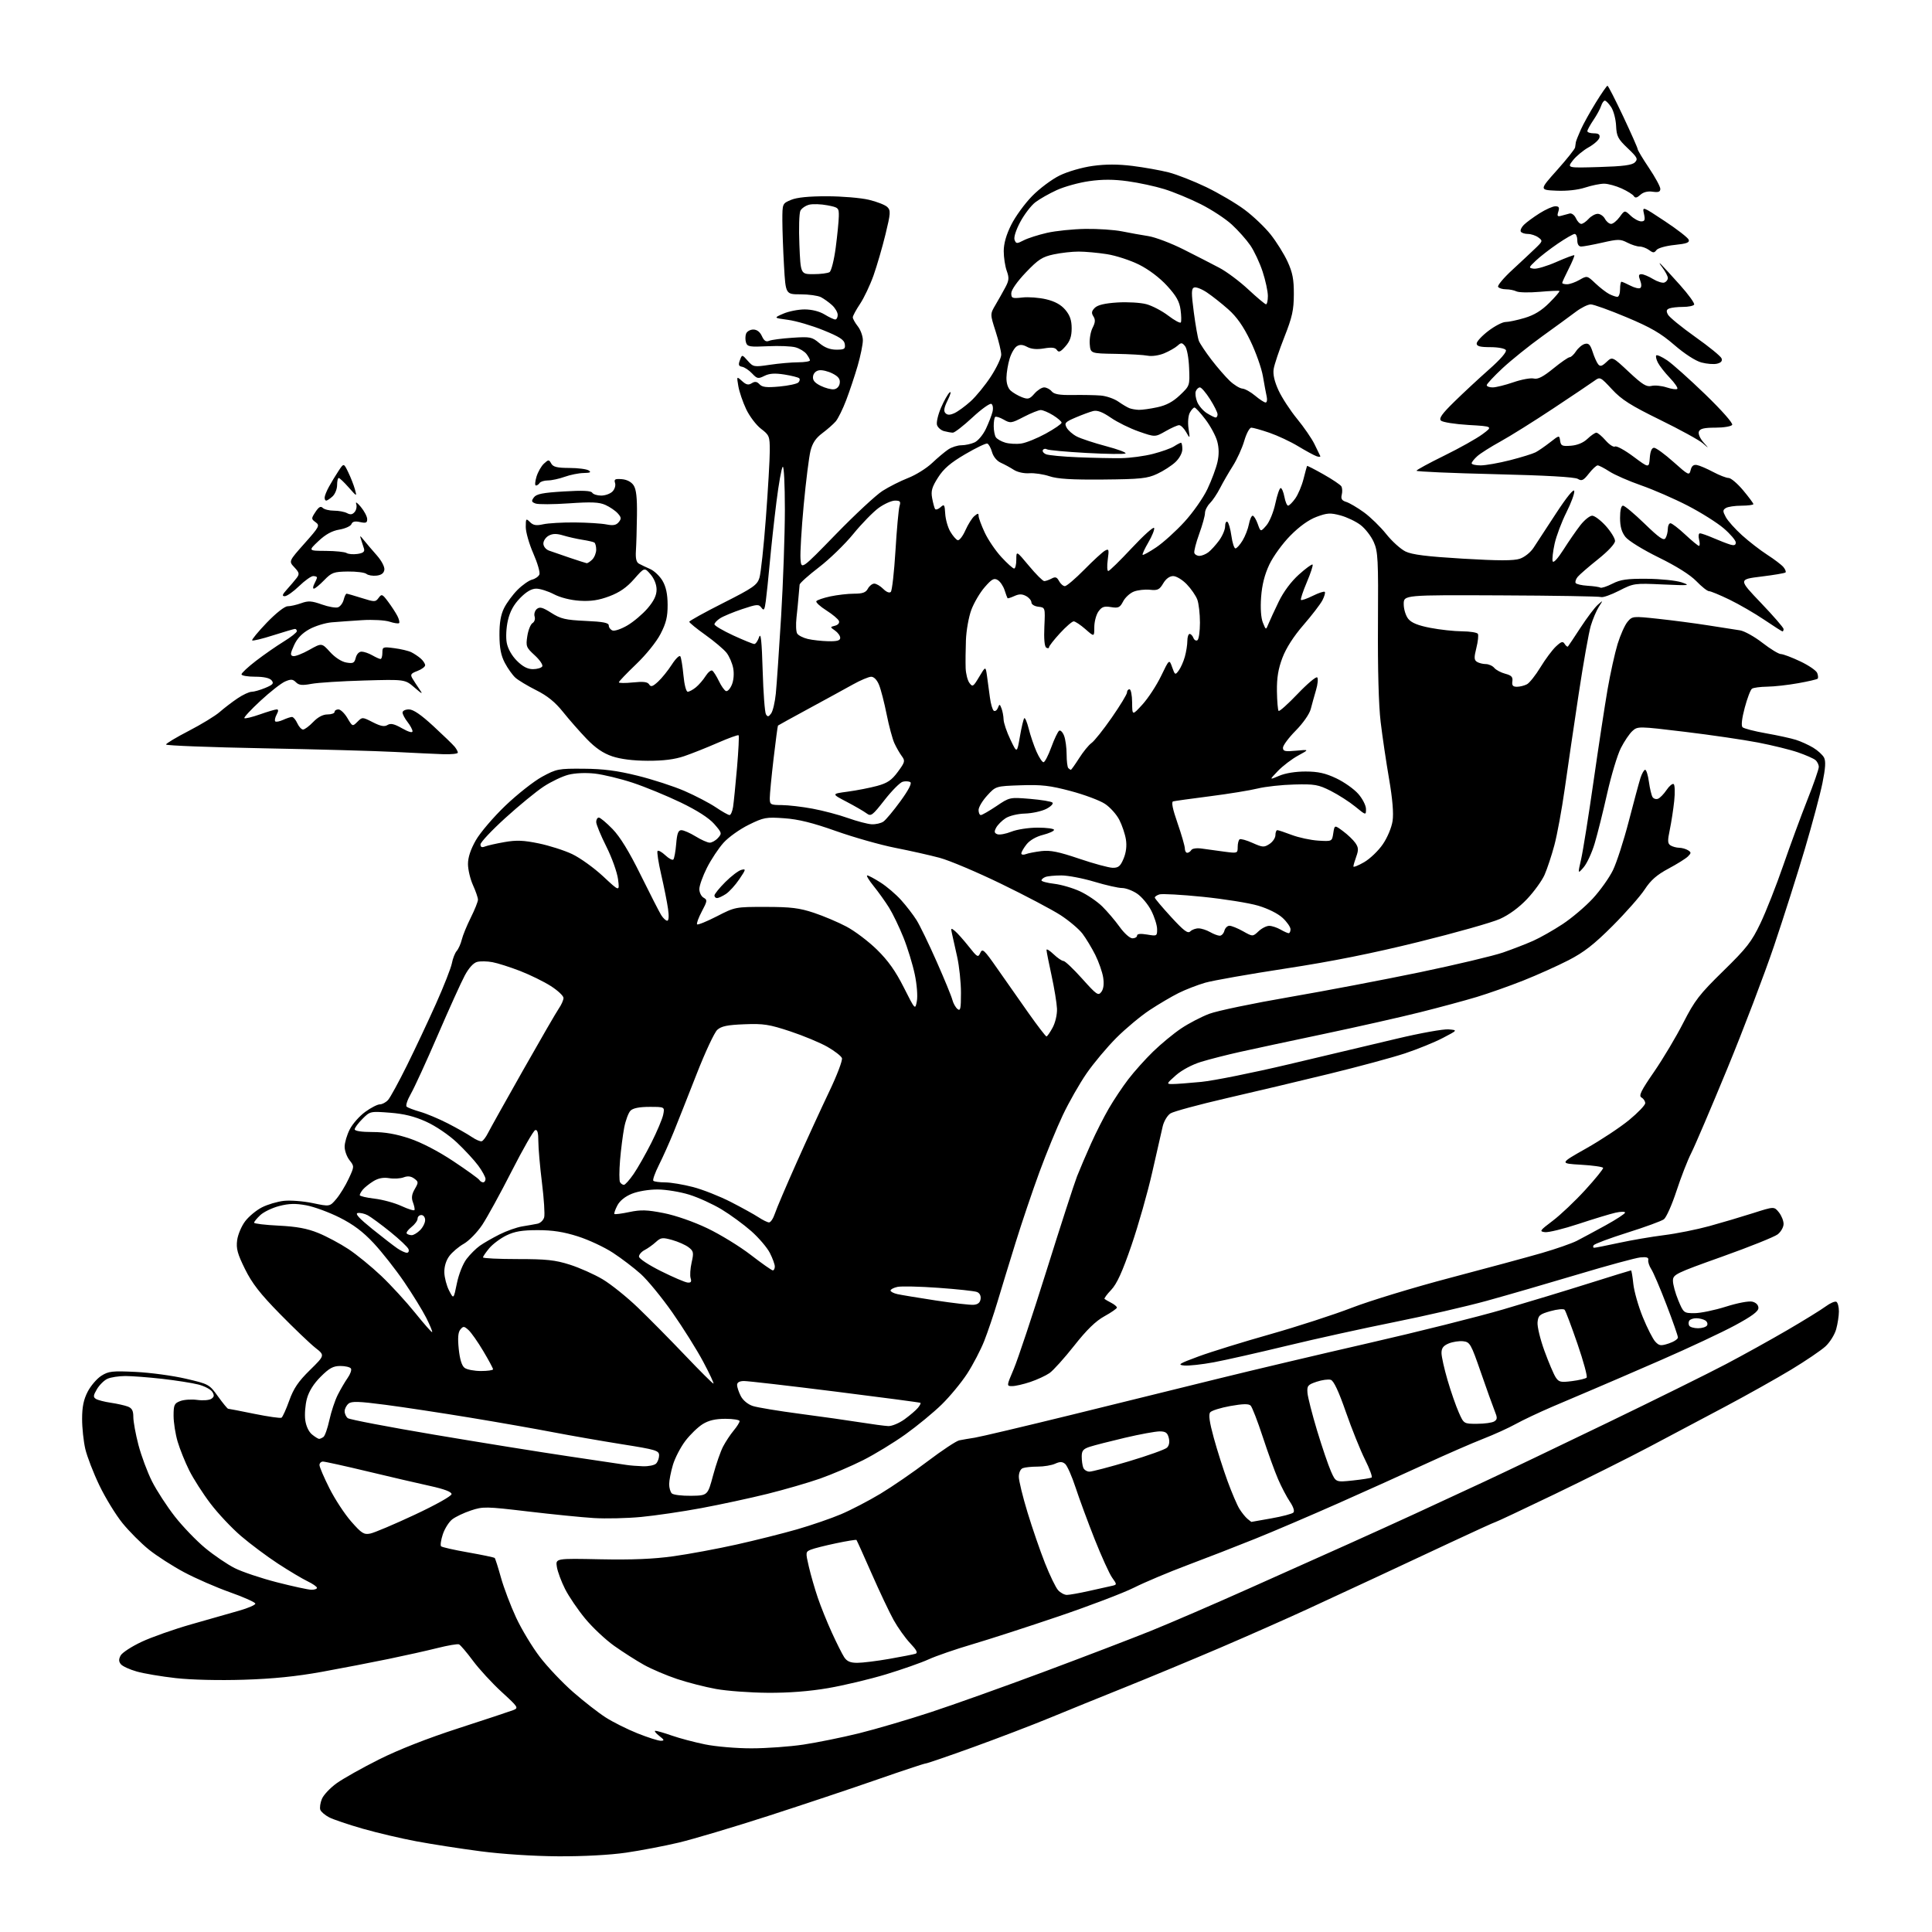 <?xml version="1.0" encoding="UTF-8" standalone="no"?>
<svg 
  version="1.1" 
  xmlns="http://www.w3.org/2000/svg" 
  xmlns:xlink="http://www.w3.org/1999/xlink" 
  xmlns:svg="http://www.w3.org/2000/svg"
  xmlns:rdf="http://www.w3.org/1999/02/22-rdf-syntax-ns#"
  xmlns:cc="http://creativecommons.org/ns#"
  xmlns:dc="http://purl.org/dc/elements/1.1/"
  viewBox="0 0 768 768"
  width="768"
  height="768"
>
<style>svg {background-color: white; }</style>"
<path stroke="none" fill="black" fill-rule="evenodd" d="M221.87,737.91C212.11,737.85 199.64,737.04 191.00,735.91C183.03,734.87 171.55,733.08 165.50,731.95C159.45,730.82 149.85,728.56 144.16,726.93C138.48,725.30 132.49,723.27 130.86,722.43C129.23,721.59 127.64,720.24 127.33,719.43C127.03,718.62 127.31,716.67 127.96,715.10C128.61,713.52 131.25,710.72 133.82,708.87C136.40,707.02 143.97,702.76 150.66,699.41C158.34,695.55 169.94,691.00 182.16,687.04C192.80,683.59 202.58,680.35 203.91,679.84C206.24,678.93 206.12,678.72 199.41,672.57C195.61,669.08 190.47,663.50 188.00,660.17C185.53,656.83 183.03,653.91 182.46,653.66C181.89,653.42 178.06,654.07 173.96,655.10C169.86,656.13 161.10,658.09 154.50,659.45C147.90,660.82 135.97,663.12 128.00,664.57C117.85,666.41 108.52,667.36 96.91,667.72C87.09,668.03 76.07,667.77 69.91,667.08C64.18,666.44 57.20,665.26 54.38,664.46C51.57,663.67 48.72,662.37 48.06,661.57C47.18,660.51 47.15,659.59 47.95,658.09C48.55,656.97 52.29,654.53 56.27,652.66C60.25,650.79 69.12,647.66 76.00,645.70C82.88,643.73 91.42,641.30 95.00,640.28C98.58,639.27 101.50,638.01 101.50,637.48C101.50,636.95 97.00,634.92 91.50,632.98C86.00,631.03 77.74,627.43 73.14,624.97C68.54,622.51 62.25,618.46 59.17,615.98C56.08,613.49 51.37,608.76 48.70,605.48C46.03,602.19 41.90,595.45 39.52,590.50C37.14,585.55 34.62,579.02 33.91,576.00C33.21,572.98 32.63,567.58 32.64,564.00C32.64,559.24 33.24,556.35 34.86,553.21C36.08,550.85 38.53,548.01 40.29,546.89C43.15,545.07 44.63,544.91 54.00,545.36C59.78,545.65 68.70,546.85 73.83,548.05C83.01,550.18 83.21,550.29 86.67,555.11C88.61,557.80 90.41,560.00 90.69,560.00C90.96,560.00 95.67,560.91 101.14,562.03C106.62,563.14 111.46,563.83 111.90,563.56C112.35,563.29 113.73,560.24 114.97,556.78C116.71,551.92 118.57,549.17 123.20,544.63C129.17,538.76 129.17,538.76 125.33,535.75C123.23,534.09 116.90,528.04 111.27,522.30C103.39,514.27 100.21,510.17 97.39,504.47C94.39,498.40 93.83,496.33 94.27,493.00C94.57,490.76 96.01,487.36 97.47,485.45C98.92,483.54 101.92,481.06 104.13,479.94C106.33,478.81 110.24,477.65 112.82,477.36C115.39,477.07 120.56,477.47 124.30,478.25C131.09,479.68 131.09,479.68 133.70,476.59C135.14,474.89 137.34,471.29 138.60,468.58C140.87,463.69 140.87,463.65 138.94,461.20C137.87,459.84 137.00,457.42 137.00,455.83C137.00,454.23 137.91,451.13 139.03,448.95C140.14,446.76 142.91,443.63 145.18,441.99C147.44,440.34 150.06,439.00 151.00,439.00C151.93,439.00 153.40,438.21 154.27,437.25C155.13,436.29 158.51,430.10 161.78,423.50C165.05,416.90 170.25,405.84 173.35,398.91C176.45,391.99 179.27,384.79 179.63,382.91C179.98,381.04 180.85,378.82 181.56,378.00C182.27,377.18 183.17,375.15 183.57,373.50C183.96,371.85 185.57,367.93 187.14,364.78C188.71,361.63 190.00,358.42 190.00,357.64C190.00,356.86 189.11,354.26 188.02,351.86C186.93,349.46 186.04,345.70 186.03,343.50C186.02,340.83 187.07,337.67 189.16,334.00C190.89,330.98 196.17,324.79 200.90,320.26C205.63,315.74 212.20,310.56 215.50,308.76C221.23,305.65 221.97,305.50 232.00,305.58C239.82,305.63 245.27,306.34 253.37,308.34C259.35,309.81 267.78,312.55 272.10,314.42C276.42,316.30 282.01,319.22 284.53,320.91C287.04,322.61 289.51,324.00 290.00,324.00C290.50,324.00 291.13,322.54 291.41,320.75C291.68,318.96 292.39,311.92 292.98,305.11C293.56,298.29 293.85,292.52 293.61,292.28C293.37,292.04 289.65,293.39 285.34,295.27C281.03,297.16 275.02,299.55 272.00,300.58C268.18,301.88 263.75,302.44 257.50,302.42C251.68,302.40 246.69,301.77 243.36,300.65C239.75,299.43 236.72,297.36 233.20,293.71C230.45,290.84 226.21,286.02 223.80,283.00C220.68,279.10 217.59,276.59 213.17,274.38C209.74,272.66 206.00,270.41 204.86,269.38C203.72,268.34 201.84,265.70 200.68,263.50C199.14,260.57 198.57,257.62 198.54,252.50C198.51,247.60 199.06,244.37 200.38,241.72C201.41,239.65 203.82,236.38 205.73,234.47C207.65,232.55 210.26,230.72 211.54,230.40C212.81,230.08 214.11,229.15 214.43,228.33C214.74,227.51 213.65,223.76 212.00,220.00C210.35,216.24 209.00,211.52 209.00,209.51C209.00,206.09 209.11,205.97 210.67,207.53C211.97,208.83 213.15,209.03 215.92,208.41C217.89,207.97 223.55,207.64 228.50,207.68C233.45,207.72 239.10,208.08 241.06,208.47C243.73,209.00 244.94,208.78 245.94,207.57C247.07,206.21 247.00,205.66 245.55,204.05C244.60,203.00 242.40,201.50 240.66,200.72C238.16,199.60 235.12,199.47 226.17,200.09C219.94,200.52 213.97,200.55 212.90,200.16C211.26,199.55 211.15,199.18 212.23,197.72C213.23,196.36 215.74,195.86 224.10,195.36C231.60,194.90 234.91,195.05 235.41,195.86C235.80,196.49 237.41,197.00 238.99,197.00C240.57,197.00 242.58,196.28 243.46,195.39C244.35,194.51 244.81,192.99 244.50,192.01C244.03,190.52 244.47,190.27 247.18,190.48C249.20,190.64 250.96,191.56 251.87,192.93C252.92,194.51 253.29,197.83 253.20,204.81C253.14,210.14 252.95,216.47 252.79,218.88C252.59,221.97 252.94,223.50 254.00,224.08C254.82,224.53 256.83,225.48 258.45,226.20C260.07,226.91 262.29,229.03 263.38,230.90C264.75,233.26 265.37,236.17 265.39,240.40C265.41,245.18 264.80,247.69 262.57,252.00C260.94,255.16 256.80,260.29 252.86,264.05C249.09,267.66 246.00,270.89 246.00,271.23C246.00,271.57 248.52,271.60 251.60,271.28C255.76,270.85 257.41,271.05 258.05,272.07C258.72,273.17 259.43,272.95 261.59,270.97C263.07,269.61 265.53,266.56 267.05,264.20C268.57,261.83 270.10,260.35 270.44,260.91C270.79,261.46 271.34,264.86 271.68,268.46C272.03,272.22 272.76,274.99 273.39,274.98C274.00,274.97 275.46,274.18 276.62,273.23C277.79,272.28 279.53,270.27 280.48,268.76C281.44,267.25 282.63,266.27 283.14,266.58C283.64,266.90 284.83,268.77 285.78,270.75C286.73,272.74 288.00,274.52 288.61,274.72C289.23,274.91 290.27,273.77 290.93,272.16C291.65,270.44 291.86,267.77 291.46,265.62C291.08,263.62 289.89,260.86 288.81,259.49C287.73,258.12 283.96,254.93 280.43,252.41C276.89,249.89 274.00,247.53 274.00,247.16C274.01,246.80 280.05,243.45 287.44,239.72C299.32,233.72 300.98,232.58 301.88,229.72C302.44,227.95 303.60,217.23 304.45,205.91C305.30,194.58 306.00,182.57 306.00,179.21C306.00,173.41 305.82,172.97 302.52,170.45C300.61,168.99 297.95,165.48 296.61,162.65C295.27,159.82 293.87,155.71 293.50,153.51C292.82,149.53 292.82,149.53 294.97,151.47C296.62,152.97 297.50,153.17 298.82,152.34C300.11,151.54 300.88,151.65 301.93,152.77C303.01,153.93 304.76,154.12 309.84,153.65C313.42,153.32 316.81,152.59 317.36,152.04C317.91,151.49 318.07,150.74 317.70,150.37C317.34,150.01 314.69,149.34 311.82,148.88C308.01,148.28 305.85,148.43 303.87,149.42C301.38,150.66 300.95,150.57 298.95,148.44C297.74,147.16 295.96,145.97 295.00,145.80C293.61,145.56 293.43,145.02 294.12,143.18C294.98,140.87 294.98,140.87 297.24,143.42C299.42,145.89 299.72,145.95 306.00,145.01C309.57,144.48 314.64,144.03 317.25,144.02C319.86,144.01 321.99,143.66 321.97,143.25C321.95,142.84 321.33,141.70 320.58,140.71C319.83,139.73 317.89,138.54 316.26,138.08C314.64,137.61 309.67,137.41 305.22,137.63C298.01,137.98 297.08,137.83 296.55,136.15C296.22,135.12 296.24,133.54 296.58,132.64C296.93,131.74 298.22,131.00 299.45,131.00C300.88,131.00 302.10,131.93 302.86,133.60C303.73,135.51 304.50,136.01 305.77,135.47C306.72,135.07 310.89,134.53 315.04,134.26C322.06,133.80 322.78,133.94 325.68,136.38C327.80,138.17 329.96,139.00 332.46,139.00C335.68,139.00 336.10,138.73 335.82,136.79C335.57,135.06 333.73,133.87 327.28,131.26C322.77,129.43 316.47,127.58 313.28,127.15C307.50,126.37 307.50,126.37 311.37,124.69C313.50,123.76 317.33,123.00 319.87,123.00C322.73,123.01 325.75,123.77 327.77,125.00C329.57,126.10 331.49,127.00 332.02,127.00C332.56,127.00 333.00,126.18 333.00,125.17C333.00,124.17 331.99,122.43 330.75,121.30C329.51,120.17 327.52,118.74 326.32,118.12C325.11,117.51 321.47,117.00 318.22,117.00C312.31,117.00 312.31,117.00 311.66,105.75C311.30,99.56 311.01,91.44 311.00,87.70C311.00,80.90 311.00,80.90 314.47,79.45C316.78,78.48 321.53,78.01 328.72,78.02C334.65,78.02 342.14,78.65 345.36,79.41C348.58,80.17 351.90,81.47 352.74,82.31C354.11,83.68 354.03,84.81 351.99,93.17C350.74,98.30 348.60,105.65 347.24,109.50C345.87,113.35 343.46,118.44 341.88,120.80C340.30,123.17 339.00,125.57 339.00,126.14C339.00,126.72 339.90,128.33 341.00,129.73C342.10,131.13 343.00,133.62 343.00,135.28C343.00,136.93 342.07,141.48 340.94,145.39C339.80,149.30 337.76,155.43 336.40,159.00C335.05,162.57 333.16,166.40 332.22,167.50C331.27,168.60 328.87,170.72 326.88,172.20C324.29,174.14 322.96,176.12 322.19,179.20C321.59,181.57 320.38,191.23 319.49,200.69C318.61,210.14 318.03,219.81 318.21,222.19C318.53,226.50 318.53,226.50 332.32,212.32C339.91,204.52 348.22,196.79 350.81,195.14C353.39,193.49 357.98,191.18 361.00,190.00C364.02,188.83 368.30,186.16 370.50,184.08C372.70,182.00 375.61,179.55 376.97,178.65C378.33,177.74 380.67,177.00 382.18,177.00C383.68,177.00 386.03,176.49 387.41,175.86C388.79,175.23 390.81,172.81 391.91,170.47C393.01,168.13 394.19,165.10 394.53,163.72C394.88,162.34 394.69,160.92 394.10,160.56C393.52,160.20 390.12,162.63 386.55,165.96C382.97,169.28 379.48,171.99 378.78,171.99C378.07,171.98 376.50,171.71 375.28,171.38C374.06,171.05 372.80,169.96 372.48,168.94C372.16,167.93 372.87,164.85 374.06,162.08C375.25,159.32 376.80,156.58 377.50,156.00C378.20,155.42 377.87,156.78 376.75,159.03C375.27,162.03 375.02,163.42 375.84,164.24C376.65,165.05 377.61,165.04 379.42,164.22C380.78,163.60 383.67,161.48 385.85,159.52C388.02,157.56 391.64,153.12 393.90,149.66C396.15,146.19 398.00,142.30 398.00,141.00C398.00,139.70 397.00,135.54 395.78,131.75C393.56,124.86 393.56,124.86 395.73,121.18C396.92,119.16 398.68,116.03 399.64,114.23C401.11,111.48 401.20,110.44 400.19,107.66C399.54,105.84 399.00,102.32 399.00,99.84C399.00,96.83 399.99,93.33 401.98,89.36C403.62,86.08 407.35,80.94 410.28,77.95C413.21,74.95 418.15,71.26 421.25,69.75C424.44,68.19 430.12,66.55 434.35,65.96C439.51,65.24 444.39,65.24 450.21,65.96C454.83,66.54 461.28,67.69 464.55,68.52C467.82,69.36 474.55,72.00 479.50,74.38C484.45,76.77 491.29,80.79 494.69,83.32C498.10,85.84 502.77,90.29 505.09,93.20C507.40,96.12 510.44,100.97 511.83,104.00C513.83,108.36 514.35,111.06 514.32,117.00C514.30,123.27 513.68,126.06 510.55,134.00C508.49,139.22 506.57,144.93 506.30,146.69C505.96,148.82 506.61,151.64 508.24,155.19C509.59,158.11 512.91,163.20 515.62,166.50C518.33,169.80 521.42,174.30 522.50,176.50C523.57,178.70 524.61,180.84 524.81,181.25C525.01,181.66 524.34,181.71 523.33,181.35C522.33,180.99 519.02,179.20 516.00,177.37C512.98,175.54 507.84,173.14 504.59,172.02C501.34,170.91 498.11,170.00 497.41,170.00C496.71,170.00 495.45,172.36 494.61,175.25C493.77,178.14 491.72,182.64 490.05,185.26C488.39,187.88 486.10,191.84 484.97,194.06C483.84,196.27 482.04,198.96 480.96,200.04C479.88,201.12 479.00,202.88 479.00,203.95C479.00,205.03 477.96,208.77 476.69,212.27C475.42,215.77 474.56,219.17 474.77,219.82C474.99,220.47 475.92,220.99 476.83,220.97C477.75,220.95 479.33,220.31 480.34,219.54C481.35,218.78 483.26,216.68 484.59,214.88C485.91,213.08 487.00,210.55 487.00,209.25C487.00,207.95 487.41,207.13 487.91,207.44C488.40,207.75 489.12,210.25 489.50,213.00C489.88,215.75 490.60,218.00 491.11,218.00C491.62,218.00 492.88,216.60 493.93,214.88C494.97,213.17 496.11,210.24 496.46,208.38C496.81,206.52 497.48,205.00 497.95,205.00C498.42,205.00 499.32,206.46 499.96,208.25C501.11,211.50 501.11,211.50 503.39,208.89C504.66,207.43 506.25,203.55 506.97,200.14C507.69,196.76 508.64,194.00 509.09,194.00C509.54,194.00 510.20,195.58 510.57,197.50C510.93,199.43 511.59,201.00 512.04,201.00C512.49,201.00 513.78,199.72 514.90,198.14C516.02,196.57 517.49,193.09 518.17,190.39C518.86,187.70 519.48,185.38 519.57,185.22C519.65,185.07 522.59,186.57 526.10,188.56C529.61,190.54 532.81,192.69 533.20,193.32C533.59,193.96 533.67,195.46 533.37,196.65C532.96,198.29 533.39,198.98 535.17,199.53C536.45,199.93 539.62,201.80 542.21,203.68C544.80,205.57 548.78,209.45 551.05,212.30C553.32,215.16 556.77,218.27 558.70,219.22C561.32,220.49 567.14,221.22 581.51,222.08C595.72,222.92 601.69,222.93 604.15,222.11C606.04,221.48 608.42,219.58 609.61,217.75C610.77,215.96 614.82,209.78 618.60,204.00C622.80,197.58 625.60,194.15 625.79,195.16C625.97,196.08 624.57,199.90 622.68,203.66C620.79,207.42 618.68,213.03 617.99,216.11C617.31,219.20 616.95,222.35 617.21,223.11C617.50,223.95 619.20,222.11 621.50,218.50C623.59,215.20 626.63,210.81 628.24,208.75C629.85,206.69 631.96,205.00 632.92,205.00C633.88,205.00 636.32,206.84 638.34,209.08C640.35,211.33 642.00,214.01 642.00,215.04C642.00,216.16 639.27,219.09 635.25,222.30C631.54,225.26 627.90,228.41 627.16,229.30C626.43,230.19 626.06,231.29 626.35,231.76C626.64,232.22 628.78,232.71 631.11,232.85C633.45,232.99 635.71,233.32 636.14,233.59C636.58,233.86 638.73,233.16 640.93,232.04C644.18,230.38 646.73,230.01 654.71,230.08C660.09,230.12 666.30,230.76 668.50,231.50C672.18,232.74 671.57,232.81 661.00,232.33C649.71,231.81 649.39,231.86 643.61,234.82C640.37,236.47 637.14,237.61 636.43,237.33C635.72,237.06 617.78,236.76 596.57,236.67C558.00,236.50 558.00,236.50 558.00,240.14C558.00,242.16 558.80,244.77 559.81,246.01C561.08,247.58 563.67,248.64 568.56,249.58C572.38,250.32 578.06,250.94 581.19,250.96C584.32,250.98 587.15,251.43 587.47,251.95C587.79,252.47 587.53,254.99 586.88,257.55C585.92,261.38 585.96,262.36 587.11,263.09C587.87,263.57 589.46,263.98 590.63,263.98C591.80,263.99 593.32,264.68 594.00,265.50C594.69,266.33 596.66,267.38 598.38,267.83C600.83,268.47 601.43,269.12 601.19,270.82C600.95,272.48 601.39,273.00 603.00,273.00C604.17,273.00 605.97,272.55 606.99,272.01C608.01,271.46 610.42,268.42 612.35,265.25C614.27,262.09 617.03,258.38 618.47,257.02C620.65,254.98 621.26,254.80 622.00,256.00C622.49,256.79 623.08,257.23 623.30,256.97C623.53,256.71 625.79,253.32 628.33,249.43C630.87,245.54 633.92,241.49 635.13,240.43C637.31,238.50 637.31,238.50 635.57,241.20C634.62,242.69 633.18,246.06 632.38,248.70C631.58,251.34 629.40,263.62 627.53,276.00C625.66,288.38 623.18,305.25 622.02,313.50C620.85,321.75 618.99,331.88 617.88,336.00C616.78,340.12 615.02,345.41 613.99,347.75C612.96,350.09 609.82,354.42 607.03,357.38C603.82,360.77 599.83,363.69 596.22,365.30C593.08,366.71 578.58,370.81 564.00,374.41C545.58,378.97 529.45,382.20 511.10,385.00C496.58,387.22 482.18,389.76 479.10,390.64C476.02,391.53 471.25,393.38 468.50,394.75C465.75,396.12 460.57,399.17 457.00,401.53C453.43,403.89 447.48,408.85 443.78,412.55C440.09,416.25 434.77,422.59 431.96,426.65C429.15,430.71 424.89,438.19 422.49,443.27C420.08,448.34 415.88,458.57 413.16,466.00C410.43,473.43 406.17,486.02 403.70,494.00C401.22,501.98 397.99,512.55 396.51,517.50C395.03,522.45 392.67,529.42 391.27,533.00C389.86,536.58 386.81,542.42 384.50,546.00C382.18,549.58 377.61,555.11 374.34,558.31C371.08,561.50 364.60,566.83 359.95,570.16C355.30,573.49 347.68,578.14 343.00,580.49C338.32,582.84 330.68,586.11 326.00,587.76C321.32,589.40 311.88,592.14 305.00,593.85C298.12,595.55 286.34,598.09 278.82,599.49C271.30,600.89 260.53,602.47 254.90,603.01C249.27,603.55 240.80,603.74 236.08,603.45C231.36,603.16 219.57,601.98 209.88,600.83C193.13,598.85 192.02,598.83 187.19,600.44C184.40,601.36 181.05,602.96 179.74,603.99C178.44,605.02 176.76,607.69 176.02,609.93C175.28,612.18 174.98,614.31 175.34,614.68C175.71,615.04 180.56,616.14 186.11,617.11C191.67,618.09 196.41,619.08 196.65,619.32C196.89,619.56 198.01,623.07 199.14,627.13C200.27,631.18 202.98,638.32 205.15,643.00C207.32,647.67 211.58,654.73 214.61,658.68C217.63,662.63 223.57,668.90 227.81,672.61C232.04,676.31 237.86,680.85 240.75,682.70C243.63,684.55 249.33,687.40 253.41,689.03C257.49,690.66 261.66,691.99 262.67,691.98C264.22,691.96 264.12,691.66 262.00,690.00C260.62,688.92 259.97,688.03 260.53,688.02C261.10,688.01 264.03,688.86 267.03,689.91C270.04,690.97 275.97,692.54 280.21,693.41C284.47,694.29 292.74,695.00 298.71,694.99C304.64,694.99 313.95,694.32 319.39,693.50C324.82,692.68 334.72,690.67 341.39,689.03C348.05,687.38 360.93,683.60 370.00,680.62C379.07,677.64 399.32,670.41 415.00,664.56C430.68,658.71 449.80,651.39 457.50,648.29C465.20,645.18 482.98,637.51 497.00,631.23C511.02,624.96 528.58,617.10 536.00,613.78C543.42,610.45 555.35,605.03 562.50,601.74C569.65,598.44 582.02,592.70 590.00,588.99C597.98,585.28 620.02,574.73 639.00,565.56C657.98,556.39 679.12,545.93 686.00,542.31C692.88,538.69 703.90,532.58 710.50,528.73C717.10,524.88 723.97,520.64 725.76,519.31C727.55,517.98 729.46,517.17 730.01,517.50C730.55,517.84 731.00,519.55 730.99,521.31C730.99,523.06 730.50,526.25 729.91,528.38C729.32,530.52 727.41,533.58 725.67,535.19C723.92,536.80 717.77,540.97 712.00,544.46C706.23,547.94 694.52,554.51 686.00,559.04C677.48,563.57 663.75,570.85 655.50,575.21C647.25,579.57 630.27,588.05 617.77,594.07C605.26,600.08 594.82,605.00 594.55,605.00C594.28,605.00 586.29,608.64 576.78,613.09C567.28,617.55 553.88,623.81 547.00,627.01C540.12,630.21 527.98,635.84 520.00,639.53C512.02,643.22 496.27,650.19 485.00,655.02C473.73,659.84 456.62,666.95 447.00,670.81C437.38,674.67 423.94,680.13 417.14,682.94C410.34,685.74 396.72,690.96 386.87,694.52C377.01,698.08 368.52,701.00 368.00,701.00C367.47,701.00 358.82,703.87 348.77,707.37C338.72,710.88 319.19,717.40 305.36,721.87C291.54,726.33 275.56,731.09 269.86,732.45C264.16,733.80 254.72,735.61 248.87,736.46C242.37,737.40 231.89,737.96 221.87,737.91zM305.15,672.91C298.19,672.86 288.97,672.18 284.66,671.40C280.34,670.62 273.37,668.84 269.16,667.43C264.94,666.02 259.02,663.50 256.00,661.82C252.97,660.13 247.67,656.75 244.20,654.29C240.74,651.84 235.53,646.95 232.62,643.42C229.71,639.90 226.12,634.61 224.63,631.67C223.14,628.73 221.68,624.79 221.37,622.90C220.81,619.47 220.81,619.47 238.66,619.84C251.21,620.09 259.83,619.74 267.73,618.63C273.90,617.77 285.15,615.68 292.73,613.99C300.30,612.30 311.17,609.57 316.88,607.93C322.58,606.28 330.45,603.58 334.36,601.91C338.28,600.25 345.31,596.59 349.99,593.78C354.67,590.96 363.15,585.14 368.82,580.83C374.50,576.53 380.13,572.80 381.32,572.56C382.52,572.31 385.30,571.84 387.50,571.50C389.70,571.15 407.02,567.06 426.00,562.40C444.98,557.73 471.30,551.25 484.50,547.98C497.70,544.72 524.48,538.39 544.00,533.92C563.52,529.46 587.60,523.42 597.50,520.52C607.40,517.62 622.81,512.94 631.74,510.12C640.68,507.30 648.15,505.00 648.35,505.00C648.55,505.00 648.97,507.41 649.27,510.36C649.58,513.31 651.28,519.27 653.05,523.61C654.82,527.95 657.06,532.34 658.03,533.36C659.57,535.00 660.23,535.08 663.39,534.04C665.38,533.38 667.00,532.32 667.00,531.67C667.00,531.02 664.95,525.15 662.44,518.63C659.94,512.10 657.22,505.74 656.40,504.50C655.59,503.25 655.05,501.62 655.21,500.87C655.42,499.87 654.57,499.59 652.08,499.84C650.20,500.02 639.01,503.06 627.21,506.60C615.42,510.13 599.18,514.84 591.13,517.06C583.09,519.28 566.50,523.10 554.28,525.55C542.06,528.00 522.84,532.23 511.58,534.96C500.32,537.68 487.25,540.64 482.54,541.52C477.83,542.40 472.52,542.98 470.74,542.81C467.92,542.54 468.66,542.07 476.50,539.18C481.45,537.36 494.24,533.40 504.93,530.38C515.62,527.35 530.22,522.62 537.38,519.85C544.54,517.08 562.12,511.73 576.45,507.96C590.78,504.19 607.16,499.75 612.84,498.11C618.53,496.46 624.83,494.27 626.84,493.23C628.86,492.19 633.99,489.43 638.25,487.09C642.51,484.74 646.00,482.46 646.00,482.02C646.00,481.58 644.28,481.60 642.17,482.07C640.07,482.55 633.47,484.55 627.52,486.52C621.56,488.49 615.55,489.97 614.16,489.80C611.82,489.52 612.05,489.18 617.19,485.31C620.26,483.00 626.08,477.49 630.13,473.06C634.18,468.63 637.39,464.67 637.26,464.25C637.13,463.84 633.18,463.27 628.48,463.00C619.94,462.50 619.94,462.50 630.56,456.50C636.40,453.20 644.06,448.13 647.59,445.23C651.11,442.33 654.00,439.31 654.00,438.53C654.00,437.74 653.33,436.73 652.52,436.27C651.33,435.60 652.29,433.63 657.51,426.07C661.06,420.91 666.29,412.15 669.12,406.60C673.69,397.66 675.51,395.30 685.01,386.00C694.36,376.86 696.28,374.40 699.81,367.00C702.04,362.32 706.12,351.98 708.87,344.00C711.63,336.02 715.94,324.32 718.44,318.00C720.95,311.68 723.00,305.77 723.00,304.87C723.00,303.98 722.39,302.74 721.64,302.12C720.89,301.50 717.77,300.13 714.70,299.07C711.64,298.01 704.48,296.26 698.81,295.16C693.14,294.07 680.07,292.15 669.77,290.91C651.28,288.68 651.02,288.68 648.91,290.58C647.74,291.63 645.67,294.70 644.31,297.38C642.95,300.06 640.51,308.16 638.88,315.38C637.26,322.60 635.03,331.53 633.92,335.24C632.82,338.95 630.85,343.22 629.54,344.74C627.16,347.50 627.16,347.50 628.53,341.50C629.28,338.20 631.50,324.25 633.47,310.50C635.44,296.75 637.95,280.32 639.04,274.00C640.14,267.68 641.93,259.57 643.02,256.00C644.12,252.43 645.89,248.46 646.96,247.19C648.88,244.92 649.04,244.90 659.20,245.99C664.87,246.60 673.77,247.77 679.00,248.59C684.23,249.41 689.93,250.30 691.67,250.57C693.41,250.84 697.43,253.07 700.59,255.53C703.76,257.99 707.06,260.00 707.92,260.00C708.79,260.00 712.24,261.30 715.60,262.89C718.95,264.47 722.00,266.56 722.37,267.53C722.74,268.50 722.82,269.51 722.54,269.79C722.27,270.07 718.77,270.88 714.77,271.59C710.77,272.31 705.25,272.93 702.50,272.96C699.75,273.00 697.02,273.36 696.44,273.77C695.85,274.17 694.56,277.57 693.56,281.32C692.42,285.60 692.09,288.49 692.68,289.08C693.20,289.60 697.40,290.69 702.01,291.50C706.63,292.31 712.00,293.49 713.95,294.11C715.90,294.73 718.97,296.13 720.76,297.21C722.56,298.29 724.50,300.06 725.07,301.13C725.83,302.55 725.66,305.33 724.45,311.29C723.53,315.81 720.38,327.60 717.45,337.50C714.52,347.40 709.01,364.73 705.21,376.00C701.40,387.27 693.03,409.27 686.60,424.87C680.17,440.47 673.73,455.54 672.29,458.37C670.85,461.19 668.21,467.98 666.42,473.45C664.63,478.92 662.38,483.98 661.41,484.69C660.45,485.39 653.91,487.79 646.88,490.00C639.85,492.22 633.83,494.47 633.49,495.01C633.16,495.56 633.27,496.00 633.74,496.00C634.21,496.00 638.62,495.13 643.55,494.06C648.47,492.99 656.55,491.61 661.50,490.99C666.45,490.37 674.55,488.75 679.50,487.39C684.45,486.03 692.27,483.71 696.87,482.24C705.23,479.57 705.23,479.57 707.12,481.90C708.15,483.18 709.00,485.26 709.00,486.54C709.00,487.81 707.94,489.68 706.65,490.68C705.36,491.68 695.47,495.65 684.67,499.50C665.97,506.17 665.04,506.62 665.02,509.12C665.01,510.56 665.96,514.04 667.13,516.87C669.23,521.92 669.33,522.00 673.58,522.00C675.95,522.00 681.57,520.84 686.06,519.42C690.77,517.93 695.24,517.09 696.61,517.44C698.08,517.81 699.00,518.77 699.00,519.93C699.00,521.30 696.39,523.23 689.68,526.85C684.55,529.62 671.39,535.79 660.43,540.57C649.47,545.35 637.35,550.58 633.50,552.20C629.65,553.82 622.23,556.98 617.00,559.22C611.77,561.47 605.25,564.55 602.50,566.08C599.75,567.61 593.90,570.27 589.50,571.98C585.10,573.70 574.75,578.21 566.50,582.01C558.25,585.81 542.73,592.82 532.00,597.57C521.27,602.33 506.43,608.68 499.00,611.67C491.57,614.66 479.43,619.39 472.00,622.17C464.57,624.96 455.05,628.97 450.83,631.09C446.62,633.21 433.12,638.35 420.83,642.52C408.55,646.69 393.10,651.69 386.51,653.63C379.91,655.57 372.12,658.26 369.19,659.60C366.26,660.94 358.61,663.63 352.18,665.58C345.76,667.52 335.39,669.99 329.15,671.06C321.67,672.34 313.49,672.97 305.15,672.91zM340.77,661.00C342.82,661.00 348.55,660.30 353.50,659.43C358.45,658.56 363.14,657.65 363.92,657.39C364.95,657.06 364.38,655.92 361.82,653.22C359.88,651.17 356.92,647.02 355.24,644.00C353.56,640.98 349.62,632.65 346.48,625.50C343.34,618.35 340.63,612.35 340.46,612.16C340.30,611.98 336.64,612.57 332.33,613.48C328.02,614.38 323.52,615.52 322.33,616.01C320.21,616.87 320.19,617.04 321.54,622.83C322.30,626.10 323.90,631.63 325.09,635.13C326.28,638.64 328.79,644.88 330.68,649.00C332.56,653.12 334.76,657.51 335.57,658.75C336.66,660.42 338.01,661.00 340.77,661.00zM424.09,634.00C425.07,634.00 428.94,633.32 432.69,632.48C436.43,631.65 440.53,630.73 441.80,630.45C444.09,629.94 444.09,629.94 442.08,627.12C440.98,625.57 437.87,618.72 435.16,611.90C432.46,605.08 429.04,595.82 427.57,591.33C426.09,586.83 424.22,582.60 423.41,581.93C422.29,580.99 421.35,580.98 419.42,581.85C418.04,582.48 414.94,583.00 412.53,583.00C410.13,583.00 407.45,583.27 406.58,583.61C405.65,583.96 405.00,585.39 405.00,587.05C405.00,588.61 406.55,594.97 408.45,601.19C410.34,607.41 413.47,616.49 415.40,621.37C417.32,626.24 419.67,631.08 420.61,632.12C421.54,633.15 423.11,634.00 424.09,634.00zM123.75,631.95C124.99,631.98 126.00,631.63 126.00,631.19C126.00,630.74 124.31,629.57 122.25,628.58C120.19,627.60 114.90,624.44 110.50,621.57C106.10,618.69 99.48,613.75 95.80,610.59C92.11,607.43 86.64,601.62 83.65,597.67C80.65,593.73 76.86,587.80 75.21,584.50C73.57,581.20 71.50,576.06 70.61,573.07C69.73,570.08 69.00,565.46 69.00,562.79C69.00,558.47 69.29,557.84 71.66,556.94C73.13,556.38 76.16,556.18 78.41,556.49C80.66,556.80 83.17,556.61 84.00,556.06C85.16,555.28 85.25,554.65 84.39,553.28C83.78,552.31 81.31,551.00 78.89,550.38C76.48,549.76 70.00,548.74 64.50,548.11C59.00,547.49 52.38,546.99 49.80,546.99C47.21,547.00 44.02,547.49 42.71,548.09C41.40,548.68 39.53,550.53 38.54,552.20C37.06,554.71 36.99,555.37 38.13,556.09C38.88,556.56 41.52,557.24 44.00,557.61C46.48,557.97 49.51,558.65 50.75,559.11C52.47,559.75 53.00,560.74 53.00,563.29C53.00,565.12 53.92,570.13 55.04,574.42C56.17,578.71 58.59,585.21 60.43,588.87C62.27,592.52 66.36,598.81 69.50,602.83C72.65,606.85 78.10,612.51 81.60,615.40C85.11,618.30 90.37,621.87 93.30,623.35C96.22,624.83 103.77,627.36 110.06,628.98C116.35,630.59 122.51,631.93 123.75,631.95zM147.21,609.61C148.80,609.29 156.72,605.94 164.80,602.16C173.18,598.24 179.50,594.70 179.50,593.93C179.50,593.03 176.60,591.93 171.00,590.70C166.32,589.68 155.14,587.08 146.14,584.92C137.14,582.76 129.15,581.00 128.39,581.00C127.62,581.00 127.00,581.62 127.00,582.38C127.00,583.15 128.78,587.31 130.96,591.63C133.13,595.96 137.03,601.90 139.62,604.84C143.75,609.55 144.66,610.12 147.21,609.61zM497.44,604.98C497.47,604.97 501.03,604.34 505.35,603.58C509.67,602.82 513.62,601.78 514.13,601.27C514.69,600.71 514.15,599.01 512.74,596.93C511.47,595.04 509.36,591.02 508.06,588.00C506.75,584.98 504.00,577.40 501.96,571.17C499.91,564.93 497.75,559.35 497.15,558.75C496.37,557.97 494.10,558.02 489.09,558.91C485.25,559.60 481.65,560.72 481.08,561.41C480.35,562.28 480.77,565.29 482.50,571.58C483.84,576.48 486.31,584.23 487.98,588.79C489.65,593.35 491.76,598.30 492.69,599.79C493.61,601.28 495.04,603.06 495.87,603.75C496.70,604.44 497.41,604.99 497.44,604.98zM274.70,594.60C281.31,594.50 281.31,594.50 283.46,586.50C284.64,582.10 286.44,576.92 287.45,575.00C288.46,573.08 290.34,570.23 291.64,568.67C292.94,567.12 294.00,565.43 294.00,564.92C294.00,564.42 291.47,564.00 288.37,564.00C284.39,564.00 281.74,564.62 279.34,566.10C277.47,567.26 274.37,570.25 272.46,572.75C270.55,575.26 268.31,579.57 267.49,582.33C266.67,585.10 266.00,588.54 266.00,589.98C266.00,591.42 266.47,593.07 267.05,593.65C267.63,594.23 271.07,594.65 274.70,594.60zM537.75,588.52C541.46,588.12 544.83,587.59 545.24,587.35C545.64,587.10 544.46,583.88 542.61,580.20C540.77,576.51 537.34,568.00 535.00,561.28C532.16,553.10 530.18,548.87 529.02,548.51C528.07,548.20 525.54,548.54 523.39,549.26C519.88,550.44 519.52,550.87 519.74,553.70C519.88,555.42 521.60,562.16 523.56,568.67C525.53,575.18 528.01,582.47 529.07,584.87C530.99,589.23 530.99,589.23 537.75,588.52zM433.09,585.00C434.12,585.00 441.16,583.15 448.73,580.90C456.30,578.64 463.12,576.20 463.88,575.48C464.76,574.65 465.02,573.23 464.61,571.58C464.09,569.53 463.35,569.00 460.97,569.00C459.33,569.00 453.15,570.13 447.24,571.52C441.33,572.91 435.04,574.52 433.25,575.10C430.59,575.96 430.00,576.67 430.00,579.00C430.00,580.56 430.27,582.55 430.61,583.42C430.94,584.29 432.06,585.00 433.09,585.00zM255.55,582.86C257.78,582.94 260.14,582.46 260.80,581.80C261.46,581.14 262.00,579.67 262.00,578.53C262.00,576.62 260.76,576.25 247.25,574.11C239.14,572.82 226.88,570.68 220.00,569.36C213.12,568.03 198.28,565.42 187.00,563.56C175.72,561.70 160.55,559.39 153.28,558.44C142.56,557.04 139.76,556.95 138.53,557.98C137.69,558.68 137.00,560.03 137.00,561.00C137.00,561.97 137.56,563.20 138.25,563.74C138.94,564.28 154.35,567.23 172.50,570.29C190.65,573.36 214.72,577.23 226.00,578.90C237.28,580.56 247.62,582.11 249.00,582.33C250.38,582.55 253.32,582.79 255.55,582.86zM126.86,571.98C127.21,571.98 127.98,571.64 128.56,571.23C129.15,570.83 130.21,567.80 130.93,564.50C131.65,561.20 133.14,556.70 134.25,554.50C135.36,552.30 137.13,549.27 138.19,547.76C139.26,546.25 139.85,544.56 139.50,544.01C139.16,543.45 137.27,543.00 135.31,543.00C132.44,543.00 130.90,543.84 127.47,547.27C124.68,550.05 122.79,553.08 122.00,556.00C121.34,558.45 121.04,562.27 121.34,564.47C121.66,566.90 122.73,569.17 124.05,570.24C125.24,571.21 126.51,571.99 126.86,571.98zM353.10,566.89C354.53,566.95 357.45,565.73 359.60,564.17C361.74,562.61 364.13,560.57 364.89,559.64C365.66,558.71 366.11,557.82 365.89,557.65C365.68,557.49 350.43,555.47 332.00,553.16C313.57,550.85 297.26,548.97 295.75,548.98C293.94,548.99 293.00,549.53 293.00,550.55C293.00,551.40 293.67,553.39 294.48,554.97C295.36,556.66 297.31,558.27 299.23,558.90C301.03,559.49 309.48,560.89 318.00,562.01C326.52,563.13 337.32,564.66 342.00,565.41C346.68,566.16 351.67,566.82 353.10,566.89zM587.19,565.98C590.11,565.98 593.17,565.55 593.99,565.03C595.26,564.22 595.28,563.62 594.13,560.79C593.40,558.98 590.93,552.10 588.65,545.50C584.74,534.20 584.33,533.48 581.64,533.17C580.07,532.99 577.48,533.39 575.89,534.04C573.73,534.94 573.01,535.91 573.02,537.87C573.03,539.32 574.12,544.18 575.44,548.68C576.76,553.18 578.75,558.91 579.87,561.43C581.89,566.00 581.89,566.00 587.19,565.98zM402.37,551.00C400.09,551.00 400.09,551.00 402.99,544.18C404.58,540.44 410.45,522.81 416.03,505.01C421.60,487.22 427.06,470.37 428.15,467.58C429.25,464.79 431.75,458.93 433.71,454.57C435.67,450.20 438.87,443.90 440.81,440.57C442.75,437.23 446.22,432.02 448.54,429.00C450.85,425.98 455.29,421.02 458.40,418.00C461.51,414.98 466.51,410.85 469.52,408.83C472.52,406.81 477.57,404.18 480.74,402.99C483.91,401.80 498.16,398.83 512.42,396.38C526.67,393.92 550.07,389.47 564.42,386.49C578.76,383.50 593.65,379.96 597.50,378.63C601.35,377.29 606.75,375.20 609.50,373.97C612.25,372.75 617.49,369.77 621.15,367.36C624.81,364.95 630.21,360.37 633.15,357.19C636.09,354.01 639.70,348.94 641.17,345.92C642.64,342.91 645.47,334.15 647.46,326.47C649.45,318.79 651.54,311.04 652.11,309.25C652.69,307.46 653.53,306.00 653.98,306.00C654.44,306.00 655.11,308.16 655.47,310.80C655.84,313.44 656.48,316.15 656.90,316.83C657.32,317.51 658.30,317.82 659.08,317.52C659.86,317.22 661.38,315.66 662.46,314.06C663.54,312.45 664.81,311.39 665.30,311.68C665.78,311.98 665.88,314.99 665.53,318.36C665.18,321.74 664.38,326.90 663.77,329.83C662.84,334.24 662.89,335.32 664.07,336.07C664.86,336.56 666.40,336.98 667.50,337.00C668.60,337.02 670.17,337.46 671.00,337.98C672.33,338.82 672.33,339.10 670.98,340.45C670.14,341.29 666.66,343.47 663.24,345.29C658.63,347.76 656.20,349.88 653.80,353.56C652.02,356.28 646.28,362.79 641.04,368.04C633.67,375.41 629.68,378.53 623.50,381.71C619.10,383.97 611.00,387.61 605.50,389.79C600.00,391.97 591.67,394.91 587.00,396.32C582.33,397.73 572.20,400.46 564.50,402.39C556.80,404.32 539.70,408.18 526.50,410.96C513.30,413.74 498.23,416.96 493.00,418.13C487.77,419.29 480.77,421.08 477.44,422.10C473.86,423.20 469.76,425.39 467.44,427.44C463.67,430.77 463.61,430.92 466.00,430.93C467.38,430.94 472.55,430.55 477.50,430.07C482.45,429.59 498.20,426.42 512.50,423.03C526.80,419.65 546.06,415.08 555.30,412.88C564.53,410.68 573.76,409.02 575.80,409.19C579.50,409.50 579.50,409.50 573.50,412.63C570.20,414.35 563.45,417.09 558.50,418.73C553.55,420.37 540.05,424.02 528.50,426.84C516.95,429.66 498.50,434.04 487.50,436.57C476.50,439.11 466.51,441.82 465.29,442.59C464.07,443.36 462.68,445.68 462.19,447.75C461.69,449.81 459.82,458.02 458.03,466.00C456.23,473.98 452.52,487.02 449.79,495.00C446.14,505.63 443.98,510.36 441.72,512.74C440.03,514.51 438.83,516.14 439.07,516.35C439.31,516.56 440.51,517.26 441.75,517.90C442.99,518.54 443.99,519.39 443.99,519.79C443.98,520.18 441.75,521.73 439.03,523.23C435.55,525.14 431.97,528.63 426.99,534.95C423.09,539.89 418.68,544.79 417.20,545.82C415.71,546.85 412.28,548.44 409.57,549.35C406.86,550.26 403.62,551.00 402.37,551.00zM283.60,550.00C283.91,550.00 282.09,546.10 279.55,541.33C277.01,536.56 271.49,527.75 267.28,521.75C263.07,515.75 257.42,508.87 254.74,506.45C252.05,504.03 247.07,500.23 243.67,498.01C240.28,495.78 233.99,492.84 229.70,491.48C224.05,489.68 219.65,489.00 213.76,489.00C207.57,489.00 204.61,489.50 201.34,491.08C198.98,492.22 195.91,494.51 194.52,496.15C193.14,497.80 192.00,499.46 192.00,499.83C192.00,500.20 198.19,500.50 205.75,500.50C217.18,500.50 220.68,500.87 226.50,502.72C230.35,503.94 236.23,506.56 239.56,508.54C242.89,510.52 249.21,515.60 253.60,519.82C258.00,524.04 266.41,532.56 272.31,538.75C278.21,544.94 283.28,550.00 283.60,550.00zM624.90,549.01C627.69,548.66 630.30,548.03 630.71,547.63C631.11,547.22 629.47,541.18 627.07,534.20C624.66,527.21 622.37,521.12 621.96,520.66C621.55,520.20 619.03,520.44 616.36,521.19C612.03,522.41 611.47,522.89 611.20,525.61C611.03,527.29 612.27,532.41 613.94,536.99C615.61,541.57 617.62,546.29 618.40,547.49C619.66,549.42 620.40,549.59 624.90,549.01zM191.19,545.00C193.84,545.00 196.00,544.69 196.00,544.31C196.00,543.93 194.25,540.66 192.10,537.06C189.96,533.45 187.32,529.70 186.25,528.72C184.49,527.13 184.16,527.11 183.00,528.50C182.09,529.59 181.91,531.85 182.36,536.27C182.79,540.38 183.58,542.93 184.69,543.75C185.62,544.44 188.55,545.00 191.19,545.00zM171.79,529.54C171.98,529.35 170.92,526.79 169.44,523.85C167.95,520.91 163.98,514.46 160.62,509.53C157.25,504.60 151.82,497.69 148.55,494.19C144.29,489.62 140.45,486.74 135.00,484.00C130.81,481.89 124.85,479.70 121.75,479.13C117.47,478.34 114.87,478.41 111.01,479.41C108.21,480.13 104.81,481.77 103.46,483.04C102.11,484.31 101.00,485.66 101.00,486.04C101.00,486.42 105.39,486.95 110.75,487.21C117.94,487.57 122.08,488.33 126.51,490.13C129.81,491.47 135.21,494.36 138.51,496.54C141.80,498.72 147.66,503.50 151.54,507.18C155.41,510.85 161.47,517.46 165.02,521.87C168.56,526.27 171.61,529.73 171.79,529.54zM675.00,528.00C676.59,528.00 678.19,527.50 678.57,526.89C678.95,526.28 678.64,525.38 677.88,524.90C677.12,524.42 675.51,524.02 674.31,524.02C673.10,524.01 671.84,524.45 671.50,525.00C671.16,525.55 671.16,526.45 671.50,527.00C671.84,527.55 673.41,528.00 675.00,528.00zM387.00,518.68C388.71,518.56 389.60,517.83 389.80,516.38C389.99,515.07 389.42,513.99 388.34,513.58C387.37,513.20 380.48,512.46 373.04,511.93C365.59,511.39 358.26,511.23 356.75,511.56C355.24,511.89 354.00,512.54 354.00,513.00C354.00,513.46 355.24,514.11 356.75,514.44C358.26,514.77 365.12,515.91 372.00,516.96C378.88,518.01 385.62,518.78 387.00,518.68zM181.62,510.15C182.36,506.53 184.01,502.37 185.46,500.47C186.85,498.64 189.23,496.27 190.75,495.20C192.26,494.13 195.77,492.11 198.56,490.71C201.34,489.31 205.39,487.88 207.56,487.52C209.72,487.17 212.46,486.69 213.63,486.45C214.80,486.22 216.01,485.06 216.32,483.89C216.63,482.72 216.23,476.54 215.44,470.17C214.65,463.79 214.00,456.38 214.00,453.70C214.00,450.26 213.64,448.95 212.75,449.24C212.06,449.47 207.85,456.82 203.39,465.58C198.94,474.33 193.67,483.93 191.70,486.90C189.72,489.87 186.43,493.24 184.40,494.40C182.36,495.55 179.75,497.76 178.61,499.30C177.31,501.05 176.57,503.49 176.63,505.84C176.69,507.90 177.54,511.14 178.53,513.04C180.32,516.50 180.32,516.50 181.62,510.15zM273.32,509.83C274.67,509.96 274.98,509.52 274.54,508.12C274.21,507.08 274.39,504.27 274.93,501.87C275.83,497.92 275.71,497.34 273.72,495.81C272.50,494.88 269.58,493.58 267.22,492.92C263.35,491.84 262.71,491.92 260.71,493.73C259.50,494.84 257.49,496.27 256.25,496.91C255.01,497.55 254.00,498.72 254.00,499.51C254.00,500.32 257.83,502.85 262.75,505.30C267.56,507.70 272.32,509.74 273.32,509.83zM307.20,505.00C307.64,505.00 308.00,504.31 308.00,503.46C308.00,502.61 307.11,500.17 306.02,498.04C304.93,495.91 301.60,492.01 298.61,489.37C295.62,486.74 290.33,482.86 286.85,480.76C283.38,478.66 277.60,476.02 274.02,474.91C270.43,473.79 264.80,472.86 261.50,472.84C258.05,472.81 253.68,473.53 251.21,474.52C248.48,475.62 246.37,477.32 245.39,479.22C244.54,480.85 244.03,482.36 244.24,482.58C244.46,482.79 247.14,482.45 250.20,481.80C254.76,480.85 257.21,480.92 263.82,482.22C268.58,483.16 275.67,485.63 281.18,488.26C286.31,490.71 294.08,495.47 298.45,498.85C302.83,502.23 306.77,505.00 307.20,505.00zM161.72,497.99C162.39,498.00 162.68,497.34 162.38,496.54C162.07,495.73 158.82,492.66 155.16,489.70C151.50,486.75 147.46,483.78 146.20,483.10C144.93,482.43 143.13,482.02 142.20,482.20C141.03,482.43 142.80,484.36 147.95,488.51C152.04,491.81 156.54,495.28 157.94,496.24C159.35,497.20 161.05,497.99 161.72,497.99zM163.67,491.00C164.40,491.00 165.90,490.10 167.00,489.00C168.10,487.90 169.00,486.10 169.00,485.00C169.00,483.89 168.33,483.00 167.50,483.00C166.68,483.00 166.00,483.64 166.00,484.43C166.00,485.21 164.89,486.73 163.53,487.79C162.18,488.86 161.35,490.02 161.70,490.37C162.05,490.72 162.93,491.00 163.67,491.00zM305.67,485.93C306.32,485.97 307.37,484.40 308.02,482.45C308.66,480.49 312.54,471.38 316.64,462.20C320.74,453.01 326.61,440.24 329.68,433.81C332.75,427.39 335.00,421.45 334.68,420.61C334.36,419.78 331.76,417.76 328.89,416.12C326.02,414.49 319.38,411.72 314.13,409.98C305.76,407.21 303.52,406.86 295.90,407.16C289.13,407.42 286.75,407.92 285.13,409.38C283.99,410.41 280.31,418.28 276.95,426.88C273.59,435.47 269.47,445.88 267.80,450.00C266.12,454.12 263.48,460.03 261.92,463.13C260.37,466.23 259.37,469.04 259.71,469.38C260.05,469.72 262.17,470.01 264.42,470.02C266.66,470.03 271.65,470.86 275.50,471.87C279.35,472.87 286.10,475.54 290.50,477.79C294.90,480.05 299.85,482.78 301.50,483.87C303.15,484.96 305.03,485.89 305.67,485.93zM164.78,481.01C164.93,480.63 164.65,479.24 164.14,477.91C163.48,476.17 163.68,474.72 164.87,472.68C166.40,470.02 166.39,469.77 164.65,468.49C163.37,467.55 162.07,467.40 160.47,468.01C159.19,468.50 156.59,468.65 154.70,468.34C152.35,467.96 150.35,468.35 148.38,469.57C146.80,470.55 144.94,472.04 144.25,472.87C143.56,473.70 143.00,474.70 143.00,475.09C143.00,475.48 145.64,476.11 148.87,476.48C152.10,476.86 156.93,478.18 159.62,479.43C162.30,480.67 164.63,481.38 164.78,481.01zM248.01,471.00C248.50,471.00 250.24,469.06 251.87,466.69C253.50,464.32 256.68,458.73 258.93,454.26C261.18,449.80 263.30,444.76 263.64,443.07C264.25,440.00 264.25,440.00 258.20,440.00C254.15,440.00 251.65,440.50 250.64,441.50C249.82,442.33 248.69,445.36 248.13,448.25C247.58,451.14 246.83,456.97 246.48,461.21C246.13,465.46 246.12,469.39 246.48,469.96C246.83,470.53 247.52,471.00 248.01,471.00zM192.06,470.00C192.58,470.00 193.00,469.39 193.00,468.65C193.00,467.91 191.72,465.55 190.15,463.40C188.58,461.26 184.75,457.11 181.64,454.18C178.38,451.12 173.19,447.60 169.43,445.90C164.75,443.77 160.64,442.76 155.01,442.32C147.21,441.72 147.10,441.74 144.07,444.78C142.38,446.47 141.00,448.33 141.00,448.92C141.00,449.59 143.69,450.00 148.07,450.00C153.01,450.00 157.46,450.78 162.82,452.57C167.56,454.16 174.21,457.61 180.21,461.60C185.55,465.15 190.18,468.49 190.52,469.03C190.85,469.56 191.54,470.00 192.06,470.00zM191.50,453.66C192.05,453.49 193.16,452.03 193.97,450.42C194.78,448.81 201.04,437.60 207.89,425.50C214.74,413.40 221.16,402.31 222.17,400.85C223.18,399.39 224.00,397.52 224.00,396.70C224.00,395.88 221.75,393.76 218.99,391.99C216.23,390.22 210.72,387.52 206.74,385.97C202.76,384.43 197.82,382.86 195.76,382.48C193.70,382.09 190.96,382.04 189.68,382.37C188.22,382.73 186.38,384.75 184.78,387.73C183.36,390.35 178.52,401.05 174.01,411.50C169.50,421.95 164.68,432.46 163.30,434.85C161.93,437.24 161.18,439.53 161.65,439.93C162.12,440.33 164.53,441.24 167.00,441.95C169.47,442.65 174.43,444.73 178.00,446.56C181.57,448.39 185.85,450.81 187.50,451.94C189.15,453.07 190.95,453.84 191.50,453.66zM415.99,412.00C416.29,412.00 417.40,410.42 418.44,408.49C419.52,406.48 420.26,403.27 420.17,400.98C420.08,398.78 419.11,392.85 418.01,387.79C416.90,382.73 416.00,378.15 416.00,377.61C416.00,377.07 417.26,377.84 418.80,379.31C420.35,380.79 422.12,382.00 422.74,382.00C423.36,382.00 426.71,385.17 430.17,389.04C435.95,395.49 436.58,395.93 437.81,394.29C438.68,393.11 438.93,391.14 438.53,388.56C438.19,386.40 436.77,382.35 435.38,379.56C433.98,376.78 431.69,372.99 430.29,371.14C428.88,369.30 424.98,366.00 421.62,363.81C418.25,361.63 407.63,356.02 398.01,351.35C388.40,346.68 377.37,342.02 373.51,340.99C369.66,339.96 361.70,338.17 355.83,337.02C349.96,335.86 339.39,332.86 332.33,330.36C323.03,327.06 317.37,325.66 311.76,325.27C304.54,324.75 303.59,324.93 297.62,327.87C294.10,329.60 289.60,332.80 287.64,334.98C285.67,337.16 282.70,341.64 281.03,344.94C279.36,348.24 278.00,352.06 278.00,353.42C278.00,354.79 278.76,356.33 279.69,356.85C281.25,357.72 281.19,358.17 278.97,362.34C277.65,364.85 276.81,367.14 277.11,367.44C277.41,367.74 280.95,366.31 284.96,364.25C292.22,360.52 292.34,360.50 304.38,360.51C314.37,360.52 317.73,360.93 323.50,362.84C327.35,364.12 333.19,366.59 336.48,368.34C339.78,370.08 345.23,374.20 348.60,377.50C353.02,381.83 355.99,386.01 359.26,392.50C363.80,401.50 363.80,401.50 364.46,398.00C364.84,396.01 364.49,391.40 363.64,387.35C362.82,383.43 360.80,376.82 359.14,372.68C357.48,368.54 354.91,363.21 353.43,360.83C351.95,358.45 349.19,354.59 347.30,352.25C345.41,349.91 344.26,348.00 344.74,348.00C345.22,348.00 347.61,349.27 350.05,350.83C352.50,352.39 356.17,355.52 358.21,357.80C360.26,360.07 363.00,363.63 364.31,365.71C365.63,367.80 369.23,375.22 372.32,382.22C375.42,389.22 378.23,396.06 378.57,397.43C378.92,398.80 379.83,400.44 380.60,401.08C381.78,402.06 382.00,401.06 382.00,394.68C382.00,390.53 381.32,384.06 380.48,380.31C379.65,376.57 378.72,372.41 378.42,371.08C377.92,368.88 378.03,368.78 379.60,370.08C380.55,370.86 383.00,373.61 385.04,376.18C388.52,380.58 388.81,380.74 389.69,378.77C390.53,376.88 391.21,377.51 396.48,385.08C399.70,389.71 405.29,397.66 408.88,402.75C412.48,407.84 415.68,412.00 415.99,412.00zM450.17,373.00C451.18,373.00 452.00,372.51 452.00,371.91C452.00,371.20 453.37,371.06 456.00,371.50C459.89,372.16 460.00,372.10 459.97,369.34C459.96,367.78 458.91,364.48 457.65,362.00C456.39,359.52 453.86,356.49 452.03,355.25C450.20,354.01 447.50,353.00 446.03,353.00C444.56,353.00 439.59,351.88 435.00,350.50C430.41,349.12 424.51,348.00 421.91,348.00C419.30,348.00 416.45,348.27 415.58,348.61C414.71,348.94 414.00,349.55 414.00,349.97C414.00,350.38 416.28,350.99 419.08,351.32C421.87,351.65 426.48,353.00 429.33,354.32C432.17,355.64 436.15,358.34 438.16,360.32C440.17,362.30 443.29,365.96 445.08,368.46C446.91,371.01 449.14,373.00 450.17,373.00zM484.84,371.96C485.58,371.98 486.42,371.10 486.71,370.00C487.00,368.90 487.91,368.00 488.73,368.00C489.55,368.00 491.97,368.98 494.11,370.18C497.99,372.36 497.99,372.36 500.31,370.18C501.58,368.98 503.50,368.02 504.56,368.04C505.63,368.05 507.62,368.71 509.00,369.50C510.38,370.29 511.84,370.95 512.25,370.96C512.66,370.98 513.00,370.28 513.00,369.40C513.00,368.52 511.60,366.49 509.89,364.90C508.04,363.17 504.08,361.19 500.14,360.02C496.49,358.94 486.58,357.36 478.13,356.50C469.68,355.64 461.91,355.21 460.88,355.54C459.85,355.87 459.02,356.44 459.05,356.82C459.07,357.19 461.98,360.64 465.51,364.49C470.61,370.04 472.18,371.22 473.16,370.24C473.84,369.56 475.32,369.02 476.45,369.04C477.58,369.05 479.62,369.71 481.00,370.50C482.38,371.29 484.10,371.95 484.84,371.96zM265.23,366.00C265.85,366.00 265.97,364.20 265.55,361.25C265.18,358.64 263.96,352.53 262.84,347.68C261.72,342.83 261.07,338.59 261.40,338.26C261.74,337.93 263.13,338.71 264.50,340.00C265.87,341.29 267.29,342.04 267.66,341.67C268.03,341.30 268.54,338.52 268.79,335.50C269.14,331.27 269.62,330.00 270.87,330.01C271.77,330.01 274.30,331.12 276.50,332.47C278.70,333.83 281.22,334.95 282.10,334.97C282.97,334.99 284.46,334.15 285.41,333.10C287.04,331.30 286.97,331.04 283.90,327.53C281.79,325.14 277.15,322.16 270.58,318.99C265.03,316.32 256.45,312.79 251.50,311.15C246.55,309.52 239.76,307.88 236.40,307.51C232.75,307.11 228.54,307.30 225.90,307.99C223.48,308.62 219.08,310.72 216.13,312.66C213.18,314.59 206.32,320.22 200.88,325.16C195.45,330.09 191.00,334.83 191.00,335.67C191.00,336.74 191.53,337.00 192.75,336.51C193.71,336.12 197.20,335.33 200.50,334.75C205.25,333.91 208.09,334.02 214.12,335.26C218.31,336.12 224.31,338.03 227.45,339.52C230.59,341.01 236.13,344.99 239.75,348.36C246.32,354.50 246.32,354.50 245.68,349.50C245.32,346.75 243.23,340.90 241.02,336.50C238.81,332.10 237.00,327.71 237.00,326.75C237.00,325.79 237.47,325.00 238.04,325.00C238.61,325.00 241.06,327.05 243.49,329.55C246.48,332.62 250.11,338.54 254.67,347.80C258.39,355.33 262.06,362.51 262.83,363.75C263.60,364.99 264.68,366.00 265.23,366.00zM285.04,357.00C284.47,357.00 284.00,356.54 284.00,355.97C284.00,355.41 285.94,353.01 288.31,350.64C290.67,348.27 293.55,346.09 294.69,345.79C296.60,345.29 296.54,345.59 293.89,349.50C292.32,351.84 289.91,354.48 288.55,355.38C287.18,356.27 285.60,357.00 285.04,357.00zM442.30,344.96C444.60,344.99 445.38,344.34 446.65,341.30C447.65,338.89 447.97,336.25 447.57,333.71C447.23,331.57 446.05,328.06 444.95,325.91C443.86,323.76 441.28,320.89 439.23,319.54C437.18,318.19 431.05,315.89 425.61,314.45C417.37,312.26 414.06,311.88 405.78,312.16C395.84,312.50 395.84,312.50 392.42,316.24C390.54,318.29 389.00,320.88 389.00,321.99C389.00,323.09 389.40,324.00 389.90,324.00C390.39,324.00 393.17,322.40 396.08,320.45C401.34,316.90 401.38,316.90 409.43,317.56C413.87,317.93 417.89,318.59 418.36,319.03C418.84,319.47 417.75,320.60 415.93,321.54C414.12,322.47 410.32,323.31 407.48,323.40C404.53,323.48 401.21,324.29 399.70,325.28C398.25,326.22 396.59,327.91 395.99,329.01C395.14,330.60 395.24,331.16 396.46,331.62C397.31,331.95 399.81,331.49 402.02,330.61C404.27,329.71 408.90,329.00 412.52,329.00C416.08,329.00 419.00,329.40 419.00,329.88C419.00,330.37 417.01,331.26 414.58,331.88C411.91,332.55 409.33,334.04 408.08,335.63C406.93,337.08 406.00,338.71 406.00,339.24C406.00,339.78 406.79,339.91 407.75,339.54C408.71,339.16 411.52,338.62 414.00,338.32C417.50,337.91 420.83,338.58 429.00,341.35C434.77,343.31 440.76,344.93 442.30,344.96zM542.25,342.74C544.59,341.39 547.94,338.18 549.69,335.61C551.51,332.96 553.18,328.96 553.57,326.36C554.03,323.33 553.55,317.63 552.18,309.63C551.03,302.96 549.52,292.77 548.83,287.00C548.04,280.42 547.64,265.90 547.76,248.09C547.93,222.34 547.77,219.28 546.09,215.48C545.07,213.17 542.71,210.12 540.85,208.70C538.99,207.28 535.38,205.56 532.84,204.88C528.84,203.81 527.57,203.88 523.36,205.45C520.22,206.62 516.53,209.26 512.93,212.92C509.84,216.04 506.12,221.17 504.59,224.40C502.70,228.40 501.67,232.49 501.31,237.37C500.99,241.81 501.26,245.63 502.01,247.50C503.22,250.50 503.22,250.50 504.23,248.00C504.79,246.62 506.63,242.65 508.31,239.17C510.23,235.22 513.23,231.18 516.33,228.40C519.05,225.95 521.50,224.16 521.77,224.43C522.04,224.70 521.00,227.87 519.47,231.47C517.94,235.08 516.90,238.23 517.15,238.48C517.40,238.74 519.52,238.00 521.85,236.85C524.18,235.69 526.32,234.99 526.62,235.28C526.91,235.57 526.48,237.09 525.66,238.66C524.84,240.22 521.45,244.63 518.13,248.46C514.26,252.92 511.26,257.59 509.79,261.46C508.11,265.90 507.53,269.42 507.60,274.77C507.66,278.77 507.96,282.29 508.27,282.60C508.58,282.91 511.98,279.86 515.83,275.83C519.68,271.80 523.18,268.85 523.61,269.28C524.04,269.71 523.84,271.96 523.15,274.28C522.47,276.60 521.51,280.03 521.03,281.90C520.52,283.84 517.98,287.49 515.07,290.43C512.28,293.25 510.00,296.32 510.00,297.23C510.00,298.65 510.81,298.83 515.25,298.41C520.50,297.91 520.50,297.91 516.00,300.37C513.52,301.72 509.93,304.46 508.00,306.46C504.51,310.10 504.51,310.10 508.50,308.39C510.94,307.34 515.04,306.68 519.00,306.69C523.96,306.70 526.86,307.35 531.18,309.39C534.31,310.87 538.24,313.65 539.93,315.58C541.63,317.51 543.00,320.20 543.00,321.60C543.00,324.13 543.00,324.13 538.75,320.65C536.41,318.74 532.02,315.92 529.00,314.39C524.05,311.89 522.60,311.64 514.50,311.85C509.55,311.97 503.02,312.69 500.00,313.43C496.98,314.18 488.43,315.57 481.00,316.52C473.57,317.47 466.98,318.39 466.34,318.56C465.56,318.77 466.12,321.55 468.08,327.18C469.67,331.76 470.98,336.29 470.99,337.25C470.99,338.21 471.42,339.00 471.94,339.00C472.46,339.00 473.19,338.51 473.56,337.91C473.95,337.27 475.75,337.03 477.87,337.34C479.87,337.64 483.86,338.19 486.75,338.56C491.90,339.24 492.00,339.21 492.00,336.69C492.00,335.27 492.36,333.90 492.79,333.63C493.23,333.36 495.55,334.01 497.94,335.09C501.92,336.87 502.50,336.90 504.65,335.49C505.94,334.65 507.00,333.06 507.00,331.98C507.00,330.89 507.34,330.00 507.75,330.00C508.16,330.00 510.76,330.86 513.51,331.91C516.27,332.95 520.99,333.97 524.01,334.16C529.50,334.50 529.50,334.50 530.00,331.20C530.50,327.90 530.50,327.90 533.86,330.39C535.72,331.76 537.92,333.87 538.77,335.08C540.02,336.87 540.09,337.86 539.15,340.46C538.52,342.21 538.00,343.99 538.00,344.42C538.00,344.85 539.91,344.09 542.25,342.74zM346.49,327.66C348.10,327.74 350.21,327.26 351.17,326.59C352.14,325.92 355.18,322.27 357.94,318.48C361.11,314.14 362.56,311.35 361.87,310.92C361.27,310.55 359.91,310.47 358.85,310.75C357.78,311.03 354.54,314.29 351.64,318.00C346.73,324.27 346.23,324.64 344.43,323.29C343.37,322.49 339.80,320.43 336.50,318.70C330.50,315.56 330.50,315.56 337.00,314.69C340.57,314.21 345.82,313.18 348.67,312.41C352.79,311.28 354.45,310.15 356.91,306.81C359.76,302.94 359.88,302.46 358.47,300.56C357.63,299.43 356.31,297.13 355.54,295.45C354.77,293.78 353.38,288.60 352.45,283.95C351.52,279.30 350.17,274.04 349.43,272.25C348.62,270.26 347.40,269.01 346.30,269.02C345.31,269.03 342.02,270.42 339.00,272.11C335.98,273.80 328.10,278.10 321.50,281.68C314.90,285.26 309.39,288.29 309.26,288.42C309.13,288.54 308.34,294.46 307.51,301.57C306.68,308.67 306.00,315.73 306.00,317.24C306.00,319.86 306.24,320.00 310.75,320.03C313.36,320.05 318.88,320.69 323.00,321.46C327.12,322.22 333.44,323.89 337.03,325.17C340.62,326.45 344.87,327.57 346.49,327.66zM425.69,306.00C425.88,306.00 427.36,303.92 428.98,301.38C430.59,298.83 432.80,296.13 433.89,295.36C434.99,294.60 438.61,290.05 441.94,285.26C445.27,280.47 448.00,275.98 448.00,275.28C448.00,274.57 448.45,274.00 449.00,274.00C449.55,274.00 450.02,276.36 450.04,279.25C450.08,284.50 450.08,284.50 454.18,280.00C456.43,277.52 459.74,272.46 461.54,268.74C464.80,261.98 464.80,261.98 465.95,265.24C467.06,268.37 467.17,268.42 468.56,266.55C469.36,265.47 470.46,263.00 471.00,261.05C471.55,259.10 471.99,256.26 471.99,254.75C472.00,253.24 472.40,252.00 472.89,252.00C473.38,252.00 474.06,252.70 474.39,253.56C474.72,254.42 475.44,254.85 475.99,254.50C476.55,254.16 477.00,251.01 477.00,247.51C477.00,244.00 476.52,239.86 475.94,238.32C475.35,236.77 473.47,234.04 471.74,232.25C470.02,230.46 467.60,229.00 466.36,229.00C464.94,229.00 463.48,230.07 462.39,231.91C460.91,234.42 460.18,234.77 457.09,234.44C455.11,234.24 452.24,234.56 450.70,235.17C449.16,235.78 447.25,237.54 446.46,239.08C445.20,241.52 444.58,241.81 441.64,241.33C438.89,240.88 437.97,241.21 436.63,243.11C435.73,244.40 435.00,247.19 435.00,249.33C435.00,253.21 435.00,253.21 431.47,250.10C429.52,248.40 427.42,247.00 426.81,247.00C426.19,247.00 423.73,249.13 421.34,251.73C418.95,254.33 417.00,256.83 417.00,257.29C417.00,257.74 416.51,257.81 415.90,257.44C415.21,257.01 414.93,253.95 415.15,249.13C415.50,241.50 415.50,241.50 412.75,241.18C411.21,241.01 410.00,240.25 410.00,239.47C410.00,238.70 409.04,237.56 407.87,236.93C406.28,236.08 405.12,236.08 403.24,236.93C401.87,237.56 400.64,237.95 400.51,237.79C400.38,237.63 399.85,236.18 399.33,234.57C398.81,232.96 397.58,231.16 396.61,230.57C395.15,229.68 394.25,230.17 391.44,233.40C389.57,235.54 387.18,239.59 386.13,242.40C385.08,245.20 384.11,250.65 383.97,254.50C383.83,258.35 383.78,263.33 383.86,265.56C383.94,267.79 384.61,270.45 385.35,271.46C386.61,273.18 386.88,273.02 389.24,269.05C391.79,264.78 391.79,264.78 392.34,268.64C392.65,270.76 393.17,274.63 393.50,277.23C393.84,279.83 394.54,282.22 395.06,282.54C395.59,282.86 396.31,282.34 396.68,281.39C397.30,279.78 397.41,279.80 398.10,281.57C398.52,282.63 398.90,284.62 398.94,286.00C398.98,287.38 400.20,290.98 401.65,294.00C404.27,299.50 404.27,299.50 405.43,292.79C406.06,289.10 406.85,285.82 407.16,285.50C407.48,285.18 408.28,287.08 408.94,289.71C409.60,292.35 410.98,296.41 412.01,298.75C413.04,301.09 414.30,303.00 414.81,303.00C415.32,303.00 416.71,300.31 417.91,297.03C419.10,293.75 420.52,290.80 421.04,290.47C421.57,290.15 422.45,291.06 423.00,292.50C423.55,293.95 424.00,297.28 424.00,299.90C424.00,302.52 424.30,304.97 424.67,305.33C425.03,305.70 425.49,306.00 425.69,306.00zM176.25,299.81C173.09,299.70 164.43,299.30 157.00,298.91C149.57,298.52 126.06,297.86 104.75,297.46C83.44,297.05 66.00,296.38 66.00,295.96C66.00,295.54 70.07,293.10 75.05,290.53C80.02,287.96 85.53,284.60 87.30,283.06C89.06,281.52 92.25,279.07 94.39,277.63C96.53,276.18 99.06,275.00 100.02,275.00C100.97,275.00 103.42,274.30 105.46,273.45C108.53,272.17 108.96,271.65 107.96,270.45C107.18,269.51 104.86,269.00 101.38,269.00C98.42,269.00 96.00,268.58 96.00,268.06C96.00,267.54 98.59,265.13 101.75,262.70C104.91,260.27 109.86,256.83 112.75,255.05C115.64,253.28 118.00,251.42 118.00,250.91C118.00,250.41 117.66,250.01 117.25,250.01C116.84,250.02 112.95,251.16 108.61,252.54C104.28,253.93 100.51,254.84 100.24,254.57C99.97,254.31 102.58,251.14 106.03,247.54C109.71,243.72 113.16,241.00 114.34,241.00C115.45,241.00 117.87,240.45 119.73,239.78C122.54,238.76 123.89,238.85 127.95,240.29C130.62,241.24 133.53,241.74 134.41,241.40C135.29,241.06 136.29,239.70 136.62,238.39C136.95,237.08 137.47,236.00 137.77,236.00C138.08,236.00 140.77,236.77 143.77,237.72C148.95,239.35 149.27,239.35 150.51,237.66C151.71,236.01 151.99,236.13 154.28,239.19C155.64,241.01 157.29,243.55 157.96,244.84C158.62,246.12 158.93,247.40 158.65,247.69C158.37,247.97 156.64,247.72 154.82,247.12C152.99,246.53 148.12,246.26 144.00,246.52C139.88,246.78 134.39,247.17 131.82,247.39C129.24,247.62 125.24,248.86 122.92,250.15C120.05,251.75 118.12,253.78 116.89,256.50C115.37,259.86 115.31,260.55 116.52,260.82C117.31,260.99 120.20,259.88 122.93,258.34C127.90,255.55 127.90,255.55 131.20,259.18C133.17,261.36 135.77,263.04 137.65,263.36C140.38,263.84 140.89,263.58 141.42,261.46C141.79,260.01 142.75,259.01 143.77,259.04C144.72,259.05 146.62,259.71 148.00,260.50C149.38,261.29 150.84,261.95 151.25,261.96C151.66,261.98 152.00,260.88 152.00,259.52C152.00,257.14 152.19,257.06 156.75,257.66C159.36,258.00 162.40,258.72 163.50,259.27C164.60,259.81 166.29,260.94 167.25,261.78C168.21,262.62 169.00,263.82 169.00,264.44C169.00,265.05 167.62,266.08 165.93,266.72C163.33,267.70 163.03,268.15 163.94,269.69C164.53,270.68 165.80,272.62 166.75,274.00C168.22,276.12 167.92,276.02 164.73,273.27C160.98,270.05 160.98,270.05 144.74,270.51C135.81,270.76 126.39,271.36 123.82,271.84C120.13,272.53 118.83,272.40 117.64,271.21C116.39,269.96 115.64,269.91 113.32,270.91C111.77,271.58 107.38,275.02 103.57,278.55C99.75,282.08 96.86,285.19 97.14,285.47C97.41,285.75 100.19,285.08 103.30,283.99C106.41,282.89 109.43,282.00 110.01,282.00C110.74,282.00 110.72,282.65 109.95,284.09C109.34,285.23 109.10,286.43 109.41,286.75C109.73,287.07 111.14,286.80 112.54,286.16C113.95,285.52 115.53,285.00 116.07,285.00C116.60,285.00 117.56,286.12 118.18,287.50C118.81,288.88 119.84,290.00 120.47,290.00C121.11,290.00 122.92,288.65 124.50,287.00C126.36,285.06 128.37,284.00 130.19,284.00C131.73,284.00 133.00,283.55 133.00,283.00C133.00,282.45 133.69,282.00 134.53,282.00C135.38,282.00 136.98,283.55 138.10,285.44C140.11,288.85 140.14,288.86 142.08,286.92C144.01,284.99 144.06,284.99 148.21,287.11C151.32,288.69 152.81,288.97 154.04,288.20C155.29,287.42 156.72,287.75 159.85,289.53C162.39,290.97 163.99,291.42 163.98,290.69C163.97,290.04 163.08,288.38 162.00,287.00C160.92,285.62 160.03,283.94 160.02,283.25C160.01,282.56 161.14,282.00 162.54,282.00C164.28,282.00 167.34,284.09 172.29,288.66C176.26,292.32 180.06,296.00 180.75,296.85C181.44,297.69 182.00,298.75 182.00,299.19C182.00,299.64 179.41,299.91 176.25,299.81zM306.54,283.61C307.22,282.69 308.06,279.13 308.40,275.71C308.74,272.30 309.69,258.48 310.51,245.00C311.32,231.53 311.99,212.42 312.00,202.55C312.00,192.40 311.62,185.01 311.14,185.55C310.66,186.07 309.54,192.35 308.65,199.50C307.75,206.65 306.57,217.45 306.02,223.50C305.47,229.55 304.75,236.45 304.43,238.84C303.95,242.47 303.66,242.92 302.68,241.57C301.60,240.11 300.92,240.16 295.00,242.14C291.42,243.34 287.49,244.98 286.25,245.78C285.01,246.58 284.00,247.66 284.00,248.18C284.00,248.70 287.35,250.68 291.43,252.57C295.52,254.45 299.31,256.00 299.85,256.00C300.39,256.00 301.25,254.76 301.76,253.25C302.44,251.24 302.82,254.84 303.17,266.56C303.43,275.39 304.02,283.22 304.48,283.96C305.15,285.04 305.54,284.98 306.54,283.61zM211.84,266.00C213.51,266.00 215.18,265.51 215.55,264.92C215.92,264.33 214.58,262.34 212.58,260.51C209.16,257.38 208.99,256.92 209.62,252.84C209.99,250.45 210.93,248.13 211.69,247.68C212.47,247.22 212.84,246.06 212.52,245.07C212.21,244.09 212.61,242.74 213.40,242.08C214.56,241.12 215.71,241.43 219.17,243.64C222.90,246.01 224.78,246.45 232.75,246.82C239.85,247.14 242.00,247.57 242.00,248.65C242.00,249.43 242.67,250.32 243.49,250.63C244.31,250.95 246.97,250.04 249.40,248.61C251.84,247.18 255.44,244.13 257.42,241.83C259.94,238.88 261.00,236.68 261.00,234.38C261.00,232.37 260.07,230.03 258.59,228.31C256.18,225.51 256.18,225.51 252.06,230.20C249.12,233.54 246.29,235.50 242.22,237.03C238.01,238.61 234.91,239.08 230.47,238.81C226.83,238.58 222.76,237.56 220.19,236.22C217.85,235.00 214.69,234.00 213.17,234.00C211.29,234.00 209.23,235.20 206.74,237.75C204.20,240.35 202.72,243.07 201.90,246.61C201.23,249.50 201.03,253.37 201.44,255.53C201.88,257.87 203.45,260.65 205.48,262.68C207.78,264.98 209.73,266.00 211.84,266.00zM329.25,254.90C332.77,254.97 334.00,254.63 334.00,253.56C334.00,252.76 333.08,251.47 331.96,250.68C329.92,249.25 329.92,249.25 331.96,248.72C333.15,248.41 333.79,247.62 333.49,246.84C333.21,246.10 330.96,244.22 328.49,242.65C326.02,241.09 324.23,239.44 324.51,238.99C324.79,238.53 327.29,237.68 330.06,237.08C332.83,236.49 337.09,236.00 339.51,236.00C342.91,236.00 344.18,235.54 345.00,234.00C345.59,232.90 346.73,232.00 347.54,232.00C348.34,232.00 349.94,232.94 351.10,234.10C352.36,235.36 353.56,235.84 354.11,235.29C354.61,234.79 355.44,227.43 355.96,218.94C356.47,210.45 357.20,202.49 357.56,201.25C358.13,199.34 357.86,199.00 355.77,199.00C354.41,199.00 351.50,200.31 349.29,201.90C347.09,203.50 342.55,208.15 339.20,212.25C335.86,216.35 329.72,222.30 325.56,225.49C321.40,228.67 317.94,231.78 317.86,232.39C317.78,233.00 317.60,235.07 317.45,237.00C317.30,238.93 316.93,242.75 316.62,245.50C316.31,248.25 316.43,251.11 316.90,251.85C317.36,252.59 319.26,253.56 321.12,254.00C322.98,254.44 326.64,254.84 329.25,254.90zM708.58,251.00C708.35,251.00 705.08,248.92 701.33,246.38C697.57,243.84 691.36,240.24 687.53,238.38C683.69,236.52 680.02,235.00 679.35,235.00C678.69,235.00 676.43,233.21 674.33,231.03C671.89,228.51 666.45,225.08 659.39,221.62C653.12,218.54 647.35,214.99 646.14,213.45C644.62,211.52 644.00,209.32 644.00,205.87C644.00,202.81 644.44,201.00 645.17,201.00C645.82,201.00 649.68,204.23 653.75,208.18C659.57,213.82 661.35,215.05 662.06,213.93C662.56,213.14 662.98,211.49 662.98,210.25C662.99,209.01 663.47,208.00 664.04,208.00C664.62,208.00 667.25,210.03 669.90,212.50C672.54,214.97 675.01,217.00 675.37,217.00C675.74,217.00 675.76,215.88 675.41,214.50C675.06,213.11 675.22,212.00 675.76,212.00C676.30,212.00 678.72,212.85 681.12,213.89C683.53,214.93 686.51,216.09 687.75,216.46C689.38,216.95 690.00,216.72 690.00,215.65C690.00,214.83 687.86,212.31 685.25,210.06C682.64,207.81 676.16,203.73 670.85,200.99C665.54,198.25 657.21,194.62 652.35,192.93C647.48,191.23 641.82,188.75 639.77,187.42C637.72,186.09 635.62,185.00 635.09,185.00C634.57,185.00 633.00,186.46 631.60,188.25C629.45,190.99 628.76,191.32 627.22,190.37C626.04,189.63 614.47,188.97 594.20,188.49C577.04,188.08 563.03,187.47 563.08,187.12C563.12,186.78 568.08,184.08 574.09,181.13C580.11,178.18 586.94,174.35 589.27,172.63C593.50,169.50 593.50,169.50 583.73,168.93C578.35,168.61 573.43,167.83 572.79,167.19C571.91,166.31 573.19,164.51 578.07,159.73C581.61,156.26 587.83,150.47 591.91,146.87C596.46,142.86 599.04,139.88 598.60,139.16C598.20,138.51 595.50,138.00 592.44,138.00C588.35,138.00 587.00,137.64 587.00,136.55C587.00,135.75 589.09,133.50 591.64,131.55C594.20,129.60 597.27,128.00 598.46,128.00C599.66,128.00 603.08,127.28 606.06,126.39C609.88,125.25 612.79,123.48 615.89,120.37C618.32,117.95 620.12,115.83 619.90,115.66C619.68,115.49 616.12,115.65 612.00,116.01C607.88,116.37 603.74,116.29 602.82,115.83C601.89,115.37 600.00,115.00 598.62,115.00C597.25,115.00 595.85,114.56 595.52,114.03C595.19,113.49 597.73,110.45 601.18,107.28C604.62,104.10 608.78,100.21 610.42,98.63C613.27,95.88 613.32,95.71 611.51,94.38C610.47,93.62 608.61,93.00 607.37,93.00C606.13,93.00 604.86,92.59 604.55,92.08C604.24,91.57 604.77,90.37 605.74,89.40C606.71,88.43 609.50,86.37 611.95,84.82C614.39,83.27 617.23,82.00 618.26,82.00C619.72,82.00 619.98,82.47 619.45,84.15C618.89,85.91 619.11,86.20 620.64,85.77C621.66,85.48 623.16,85.08 623.96,84.87C624.77,84.67 625.89,85.51 626.45,86.75C627.01,87.99 627.97,89.00 628.58,89.00C629.19,89.00 630.50,88.10 631.50,87.00C632.50,85.90 634.12,85.00 635.12,85.00C636.12,85.00 637.41,85.90 638.00,87.00C638.59,88.10 639.69,89.00 640.45,89.00C641.21,89.00 642.73,87.76 643.84,86.25C645.84,83.50 645.84,83.50 648.23,85.75C649.55,86.99 651.42,88.00 652.39,88.00C653.84,88.00 654.04,87.45 653.50,84.99C652.84,81.99 652.84,81.99 661.78,87.91C666.70,91.16 670.97,94.48 671.28,95.28C671.71,96.42 670.49,96.87 665.67,97.37C662.23,97.72 659.04,98.62 658.47,99.40C657.58,100.59 657.15,100.59 655.53,99.39C654.48,98.63 652.78,98.00 651.76,98.00C650.74,98.00 648.54,97.30 646.88,96.44C644.14,95.02 643.21,95.02 636.98,96.44C633.20,97.30 629.41,98.00 628.55,98.00C627.56,98.00 627.00,97.09 627.00,95.50C627.00,94.12 626.53,93.00 625.95,93.00C625.36,93.00 622.33,94.75 619.20,96.88C616.06,99.02 612.15,102.05 610.50,103.63C607.60,106.39 607.57,106.50 609.70,106.81C610.91,106.98 614.95,105.78 618.69,104.13C622.42,102.49 625.62,101.29 625.81,101.47C625.99,101.65 624.98,104.08 623.57,106.87C622.16,109.65 621.00,112.17 621.00,112.47C621.00,112.76 621.86,113.00 622.92,113.00C623.97,113.00 626.20,112.22 627.87,111.26C630.89,109.53 630.92,109.53 634.20,112.64C636.02,114.36 638.48,116.26 639.68,116.88C640.89,117.50 642.35,118.00 642.93,118.00C643.52,118.00 644.00,116.65 644.00,115.00C644.00,113.35 644.25,112.00 644.55,112.00C644.85,112.00 646.44,112.69 648.08,113.54C649.72,114.39 651.48,114.82 651.99,114.51C652.57,114.15 652.57,112.99 651.99,111.46C651.26,109.55 651.37,109.00 652.50,109.00C653.30,109.00 655.37,109.86 657.11,110.92C658.84,111.97 660.88,112.60 661.63,112.31C662.38,112.02 663.00,111.22 663.00,110.53C663.00,109.84 662.03,107.97 660.84,106.38C659.64,104.80 659.36,104.17 660.21,105.00C661.06,105.83 664.50,109.58 667.87,113.35C671.24,117.12 673.75,120.60 673.44,121.10C673.13,121.59 671.15,122.00 669.02,122.00C666.90,122.00 664.46,122.27 663.60,122.60C662.41,123.06 662.28,123.65 663.04,125.07C663.59,126.09 668.47,130.08 673.89,133.93C679.32,137.77 684.02,141.60 684.34,142.45C684.74,143.48 684.17,144.17 682.60,144.56C681.32,144.89 678.50,144.67 676.33,144.09C673.98,143.46 669.62,140.64 665.56,137.12C660.15,132.44 656.19,130.15 646.56,126.11C639.88,123.30 633.48,121.00 632.35,121.00C631.22,121.00 628.54,122.33 626.40,123.95C624.25,125.57 618.25,129.96 613.04,133.70C607.84,137.44 600.76,143.14 597.29,146.36C593.83,149.59 591.00,152.63 591.00,153.11C591.00,153.60 592.05,154.00 593.34,154.00C594.63,154.00 598.34,153.08 601.59,151.96C604.84,150.84 608.49,150.17 609.70,150.47C611.31,150.87 613.39,149.80 617.44,146.51C620.48,144.03 623.42,142.00 623.96,142.00C624.51,142.00 625.66,140.92 626.52,139.60C627.39,138.29 628.95,136.98 630.00,136.71C631.50,136.32 632.17,137.00 633.09,139.85C633.73,141.86 634.72,144.08 635.28,144.78C636.09,145.80 636.79,145.61 638.62,143.89C640.94,141.71 640.94,141.71 647.51,147.86C652.88,152.89 654.53,153.90 656.49,153.41C657.81,153.08 660.52,153.35 662.51,154.00C664.50,154.66 666.41,154.92 666.75,154.58C667.09,154.24 665.76,152.28 663.80,150.23C661.84,148.18 659.70,145.45 659.04,144.16C658.38,142.88 658.09,141.58 658.40,141.27C658.71,140.96 660.66,141.85 662.73,143.24C664.80,144.64 671.62,150.73 677.88,156.78C684.45,163.14 688.96,168.25 688.57,168.89C688.19,169.50 685.20,170.00 681.91,170.00C677.44,170.00 675.79,170.39 675.34,171.55C675.00,172.44 675.76,174.25 677.12,175.80C679.50,178.50 679.50,178.50 676.91,176.23C675.49,174.98 667.84,170.78 659.91,166.90C648.22,161.17 644.61,158.88 640.80,154.77C636.19,149.80 636.05,149.73 633.80,151.37C632.53,152.29 625.18,157.24 617.45,162.36C609.72,167.49 600.27,173.40 596.45,175.50C592.63,177.60 588.49,180.22 587.25,181.33C586.01,182.44 585.00,183.72 585.00,184.17C585.00,184.63 586.61,185.00 588.58,185.00C590.55,185.00 595.82,184.07 600.29,182.93C604.75,181.79 609.33,180.37 610.45,179.78C611.58,179.19 614.15,177.41 616.18,175.83C619.85,172.95 619.85,172.95 620.18,175.22C620.46,177.22 620.99,177.46 624.50,177.18C627.05,176.98 629.42,175.99 631.05,174.43C632.46,173.09 634.05,172.00 634.58,172.00C635.12,172.00 636.77,173.38 638.25,175.07C639.74,176.77 641.42,177.86 642.00,177.50C642.58,177.14 645.86,178.93 649.28,181.48C655.50,186.11 655.50,186.11 655.81,182.05C656.01,179.39 656.59,178.00 657.52,178.00C658.29,178.00 661.75,180.52 665.20,183.60C671.22,188.97 671.50,189.11 672.06,186.85C672.46,185.22 673.22,184.61 674.54,184.85C675.59,185.04 678.48,186.27 680.97,187.60C683.45,188.92 686.23,190.00 687.15,190.00C688.06,190.00 690.66,192.20 692.91,194.89C695.16,197.58 697.00,200.05 697.00,200.39C697.00,200.72 694.86,201.01 692.25,201.02C689.64,201.02 686.85,201.44 686.05,201.95C684.78,202.75 684.78,203.22 686.03,205.55C686.81,207.02 689.72,210.27 692.48,212.77C695.24,215.26 699.77,218.77 702.54,220.55C705.32,222.34 708.19,224.53 708.94,225.42C709.68,226.32 710.05,227.28 709.77,227.56C709.49,227.84 705.17,228.58 700.16,229.19C691.06,230.31 691.06,230.31 700.03,239.69C704.96,244.85 709.00,249.51 709.00,250.04C709.00,250.57 708.81,251.00 708.58,251.00zM113.19,237.00C111.99,237.00 112.21,236.35 114.11,234.25C115.48,232.74 117.21,230.70 117.95,229.72C119.11,228.18 118.99,227.62 117.02,225.52C114.75,223.11 114.75,223.11 121.04,216.03C126.94,209.40 127.21,208.88 125.47,207.60C123.68,206.29 123.68,206.14 125.40,203.51C126.71,201.52 127.48,201.08 128.29,201.89C128.90,202.50 130.91,203.00 132.77,203.00C134.62,203.00 136.95,203.44 137.96,203.98C139.29,204.69 140.12,204.56 141.01,203.49C141.68,202.69 141.93,201.23 141.58,200.26C141.22,199.29 142.06,199.85 143.43,201.50C144.80,203.15 145.94,205.32 145.96,206.33C145.99,207.83 145.48,208.04 143.13,207.53C141.10,207.08 140.09,207.32 139.70,208.35C139.39,209.15 137.23,210.12 134.91,210.52C131.98,211.01 129.42,212.42 126.59,215.09C122.50,218.95 122.50,218.95 129.50,218.99C133.35,219.01 137.07,219.39 137.77,219.84C138.47,220.28 140.42,220.44 142.11,220.20C144.35,219.87 145.04,219.32 144.70,218.12C144.44,217.23 143.92,215.60 143.54,214.50C142.94,212.73 143.07,212.76 144.68,214.77C145.68,216.02 147.98,218.71 149.79,220.76C151.68,222.90 152.95,225.33 152.79,226.49C152.59,227.86 151.61,228.60 149.69,228.82C148.14,229.00 146.33,228.69 145.65,228.13C144.98,227.57 141.66,227.15 138.27,227.19C132.66,227.27 131.84,227.57 128.86,230.64C127.07,232.49 125.23,234.00 124.77,234.00C124.31,234.00 124.40,233.13 124.96,232.07C125.53,231.00 126.00,229.88 126.00,229.57C126.00,229.25 125.33,229.00 124.50,229.00C123.68,229.00 121.15,230.80 118.88,233.00C116.61,235.20 114.05,237.00 113.19,237.00zM423.31,233.00C424.00,233.00 427.47,230.04 431.03,226.43C434.59,222.81 438.28,219.43 439.23,218.90C440.80,218.04 440.91,218.39 440.35,222.47C440.01,224.96 440.10,227.00 440.55,227.00C441.00,227.00 445.20,222.89 449.89,217.87C454.58,212.85 458.58,209.25 458.79,209.88C459.00,210.51 457.97,213.08 456.50,215.59C455.03,218.10 454.00,220.33 454.22,220.55C454.43,220.77 456.87,219.42 459.64,217.56C462.40,215.70 467.44,211.15 470.82,207.45C474.22,203.75 478.33,197.88 479.98,194.38C481.64,190.88 483.42,186.07 483.96,183.68C484.62,180.75 484.58,178.06 483.86,175.42C483.28,173.26 481.17,169.36 479.19,166.75C477.21,164.14 475.25,162.00 474.83,162.00C474.41,162.00 473.57,162.93 472.96,164.07C472.33,165.26 472.11,167.95 472.46,170.32C473.06,174.50 473.06,174.50 471.50,171.75C470.64,170.24 469.39,169.01 468.72,169.01C468.05,169.02 465.62,170.10 463.33,171.41C459.16,173.79 459.16,173.79 452.72,171.54C449.18,170.31 444.17,167.84 441.58,166.05C438.24,163.76 436.19,162.99 434.53,163.40C433.24,163.73 430.10,164.89 427.55,165.98C423.41,167.75 423.03,168.18 423.99,169.97C424.58,171.08 426.40,172.67 428.03,173.51C429.66,174.36 434.90,176.09 439.68,177.36C444.45,178.62 447.93,179.93 447.39,180.26C446.86,180.59 439.85,180.49 431.82,180.05C423.78,179.61 416.74,178.96 416.17,178.61C415.60,178.26 414.88,178.38 414.57,178.88C414.26,179.38 414.80,180.14 415.76,180.56C416.72,180.98 422.45,181.53 428.50,181.77C434.55,182.02 442.35,182.18 445.82,182.12C449.30,182.06 454.93,181.31 458.32,180.43C461.72,179.56 465.50,178.21 466.71,177.43C467.93,176.64 469.17,176.00 469.46,176.00C469.76,176.00 470.00,177.15 470.00,178.55C470.00,180.03 468.85,182.18 467.25,183.69C465.74,185.11 462.48,187.22 460.00,188.37C456.04,190.21 453.46,190.48 438.50,190.62C425.96,190.73 420.36,190.38 417.16,189.31C414.77,188.51 411.17,187.98 409.16,188.12C407.07,188.27 404.43,187.69 403.00,186.76C401.62,185.87 399.31,184.61 397.86,183.96C396.29,183.26 394.87,181.55 394.35,179.72C393.87,178.03 393.02,176.51 392.47,176.32C391.92,176.14 387.96,178.04 383.68,180.55C377.83,183.98 375.13,186.29 372.89,189.81C370.46,193.62 370.02,195.16 370.54,197.99C370.89,199.91 371.41,201.86 371.69,202.31C371.97,202.76 372.94,202.46 373.85,201.65C375.35,200.29 375.52,200.52 375.74,204.22C375.87,206.45 376.77,209.64 377.75,211.31C378.72,212.97 380.04,214.51 380.69,214.73C381.33,214.94 382.71,213.18 383.76,210.81C384.82,208.44 386.42,205.88 387.34,205.13C388.75,203.96 389.00,203.96 389.01,205.13C389.02,205.88 390.11,208.84 391.44,211.69C392.77,214.55 395.75,218.94 398.06,221.44C400.37,223.95 402.65,226.00 403.13,226.00C403.61,226.00 404.00,224.40 404.00,222.45C404.00,218.90 404.00,218.90 409.04,224.95C411.81,228.28 414.54,231.00 415.10,231.00C415.67,231.00 416.98,230.54 418.02,229.99C419.52,229.18 420.14,229.39 420.99,230.99C421.59,232.09 422.63,233.00 423.31,233.00zM233.18,223.87C233.55,223.94 234.56,223.29 235.43,222.43C236.29,221.56 237.00,219.79 237.00,218.49C237.00,217.18 236.66,215.91 236.25,215.66C235.84,215.40 233.70,214.91 231.50,214.57C229.31,214.22 225.88,213.45 223.90,212.85C221.26,212.06 219.72,212.08 218.15,212.92C216.97,213.55 216.00,214.96 216.00,216.06C216.00,217.20 216.95,218.40 218.25,218.88C219.49,219.34 223.20,220.62 226.50,221.73C229.80,222.84 232.81,223.80 233.18,223.87zM129.67,199.00C129.30,199.00 129.02,198.44 129.05,197.75C129.07,197.06 129.86,195.11 130.80,193.42C131.73,191.72 133.43,188.92 134.58,187.19C136.65,184.04 136.65,184.04 138.45,187.77C139.44,189.82 140.62,192.85 141.08,194.50C141.91,197.50 141.91,197.50 138.60,193.75C136.78,191.69 135.00,190.00 134.64,190.00C134.29,190.00 134.00,191.28 134.00,192.85C134.00,194.41 133.18,196.43 132.17,197.35C131.17,198.26 130.04,199.00 129.67,199.00zM213.03,193.00C212.57,193.00 212.67,191.43 213.26,189.50C213.85,187.58 215.19,185.23 216.25,184.28C218.06,182.63 218.21,182.63 219.13,184.27C219.88,185.62 221.47,186.00 226.30,186.02C229.71,186.02 233.18,186.47 234.00,187.00C235.13,187.73 234.64,187.98 232.00,188.03C230.07,188.06 226.70,188.74 224.50,189.53C222.30,190.32 219.29,190.98 217.81,190.98C216.33,190.99 214.84,191.45 214.50,192.00C214.16,192.55 213.50,193.00 213.03,193.00zM406.00,176.30C407.93,176.01 412.31,174.23 415.75,172.34C419.19,170.45 422.00,168.51 422.00,168.03C422.00,167.55 420.48,166.23 418.63,165.08C416.78,163.94 414.57,163.00 413.72,163.00C412.88,163.00 409.84,164.22 406.98,165.70C402.01,168.28 401.64,168.33 398.96,166.79C397.42,165.91 395.89,165.44 395.58,165.76C395.26,166.07 395.01,167.72 395.02,169.42C395.02,171.11 395.40,173.08 395.85,173.79C396.30,174.50 397.98,175.48 399.59,175.95C401.19,176.43 404.07,176.59 406.00,176.30zM483.25,165.97C483.66,165.99 484.00,165.41 484.00,164.70C484.00,163.98 482.66,161.28 481.02,158.70C479.38,156.11 477.57,154.00 476.99,154.00C476.41,154.00 475.68,154.68 475.35,155.52C475.03,156.35 475.29,158.28 475.92,159.81C476.55,161.33 478.29,163.34 479.78,164.26C481.28,165.19 482.84,165.96 483.25,165.97zM452.70,162.92C453.91,162.96 457.20,162.51 460.01,161.90C463.63,161.13 466.26,159.72 469.05,157.07C472.97,153.33 472.98,153.33 472.69,146.26C472.53,142.21 471.83,138.51 471.06,137.57C469.87,136.13 469.53,136.12 468.07,137.44C467.17,138.25 464.78,139.61 462.78,140.45C460.71,141.31 457.87,141.72 456.25,141.40C454.67,141.08 448.90,140.75 443.44,140.66C433.50,140.50 433.50,140.50 433.19,136.81C433.02,134.78 433.53,131.86 434.32,130.31C435.41,128.19 435.48,127.08 434.65,125.77C433.78,124.42 433.91,123.67 435.20,122.37C436.34,121.23 439.18,120.56 444.18,120.24C448.21,119.99 453.39,120.29 455.71,120.92C458.02,121.54 461.95,123.60 464.42,125.49C466.90,127.38 469.14,128.59 469.40,128.17C469.65,127.75 469.61,125.48 469.29,123.13C468.85,119.85 467.60,117.62 463.93,113.61C461.00,110.41 456.67,107.14 452.82,105.21C449.34,103.47 443.57,101.59 440.00,101.03C436.43,100.47 431.38,100.01 428.80,100.01C426.21,100.00 421.73,100.51 418.83,101.13C414.32,102.10 412.71,103.14 407.78,108.31C404.34,111.92 402.00,115.25 402.00,116.56C402.00,118.56 402.39,118.71 406.41,118.26C408.84,117.98 413.11,118.31 415.91,118.98C419.38,119.81 421.78,121.14 423.49,123.17C425.33,125.36 426.00,127.32 426.00,130.52C426.00,133.75 425.35,135.62 423.52,137.69C421.57,139.90 420.85,140.21 420.14,139.14C419.49,138.15 418.11,137.97 415.01,138.50C412.17,138.98 409.96,138.78 408.32,137.90C406.54,136.95 405.41,136.88 404.19,137.65C403.26,138.24 401.97,140.47 401.33,142.61C400.68,144.75 400.12,148.12 400.08,150.10C400.03,152.33 400.66,154.29 401.75,155.28C402.72,156.15 404.75,157.33 406.27,157.91C408.68,158.83 409.32,158.64 411.20,156.48C412.39,155.12 414.12,154.00 415.06,154.00C415.99,154.00 417.34,154.70 418.05,155.56C419.02,156.73 421.13,157.10 426.42,157.02C430.32,156.96 435.31,157.05 437.53,157.23C439.74,157.40 442.89,158.49 444.53,159.63C446.16,160.78 448.18,161.97 449.00,162.28C449.82,162.59 451.49,162.88 452.70,162.92zM503.10,160.00C503.61,160.00 503.82,158.99 503.55,157.75C503.27,156.51 502.59,152.83 502.03,149.58C501.47,146.32 499.21,139.95 497.02,135.43C494.23,129.66 491.62,125.95 488.27,122.98C485.65,120.65 481.82,117.63 479.77,116.26C477.73,114.89 475.44,114.00 474.69,114.29C473.56,114.72 473.54,116.36 474.56,124.15C475.24,129.29 476.14,134.40 476.57,135.50C477.00,136.60 479.25,139.97 481.57,143.00C483.89,146.03 487.18,149.81 488.87,151.42C490.57,153.02 492.81,154.39 493.85,154.47C494.89,154.55 497.19,155.82 498.95,157.31C500.71,158.79 502.58,160.00 503.10,160.00zM331.50,154.75C332.70,154.60 333.63,153.62 333.81,152.31C334.04,150.70 333.29,149.68 330.99,148.50C329.27,147.61 326.88,147.02 325.68,147.19C324.36,147.38 323.38,148.33 323.20,149.60C322.98,151.13 323.80,152.15 326.20,153.35C328.01,154.25 330.40,154.88 331.50,154.75zM503.25,120.96C503.66,120.98 504.00,119.50 504.00,117.67C504.00,115.83 503.06,111.47 501.91,107.97C500.76,104.46 498.56,99.77 497.02,97.53C495.48,95.29 492.18,91.57 489.68,89.28C487.19,86.98 481.63,83.33 477.33,81.17C473.02,79.00 466.50,76.31 462.84,75.18C459.17,74.04 452.62,72.63 448.27,72.04C442.69,71.27 438.19,71.26 432.96,72.01C428.89,72.58 423.09,74.19 420.07,75.57C417.05,76.95 413.22,79.13 411.54,80.42C409.87,81.71 407.19,85.21 405.58,88.21C403.84,91.47 402.92,94.35 403.31,95.37C403.91,96.93 404.21,96.94 406.94,95.53C408.58,94.68 412.75,93.35 416.21,92.56C419.67,91.77 426.55,91.07 431.50,90.99C436.45,90.92 442.98,91.36 446.00,91.97C449.02,92.58 453.75,93.43 456.50,93.86C459.25,94.29 465.55,96.68 470.50,99.17C475.45,101.66 481.86,104.95 484.75,106.48C487.64,108.01 492.82,111.88 496.25,115.09C499.69,118.29 502.84,120.93 503.25,120.96zM323.38,108.98C326.19,108.98 329.07,108.61 329.76,108.17C330.46,107.73 331.56,103.35 332.21,98.43C332.85,93.52 333.41,87.92 333.44,86.00C333.50,82.62 333.34,82.47 328.89,81.61C326.35,81.12 323.10,81.01 321.66,81.37C320.23,81.73 318.66,82.81 318.17,83.76C317.68,84.72 317.50,90.79 317.77,97.25C318.25,109.00 318.25,109.00 323.38,108.98zM652.06,77.45C650.71,78.67 650.00,78.81 649.48,77.96C649.08,77.32 646.90,75.95 644.63,74.92C642.36,73.89 639.23,73.03 637.69,73.02C636.14,73.01 632.74,73.70 630.14,74.55C627.20,75.51 622.82,75.99 618.65,75.80C611.91,75.50 611.91,75.50 618.95,67.62C622.83,63.28 626.05,59.23 626.12,58.62C626.18,58.00 626.32,57.05 626.43,56.50C626.53,55.95 627.43,53.70 628.41,51.50C629.39,49.30 632.07,44.48 634.35,40.79C636.63,37.10 638.73,34.08 639.00,34.08C639.27,34.08 642.09,39.58 645.25,46.29C648.41,53.01 651.00,58.85 651.00,59.28C651.00,59.71 653.02,63.08 655.50,66.77C657.98,70.46 660.00,74.19 660.00,75.07C660.00,76.27 659.26,76.54 656.96,76.21C655.00,75.92 653.26,76.36 652.06,77.45zM635.66,66.40C645.21,66.12 648.78,65.65 649.89,64.54C651.21,63.22 650.87,62.57 647.00,58.89C643.15,55.23 642.61,54.16 642.42,49.99C642.30,47.38 641.43,44.06 640.49,42.62C639.54,41.18 638.40,40.00 637.95,40.00C637.50,40.00 636.83,40.95 636.47,42.10C636.10,43.26 634.72,45.80 633.40,47.74C632.08,49.69 631.00,51.67 631.00,52.14C631.00,52.61 632.16,53.00 633.57,53.00C635.43,53.00 636.06,53.46 635.82,54.66C635.65,55.57 633.71,57.32 631.52,58.55C629.33,59.77 626.50,62.13 625.23,63.78C622.91,66.78 622.91,66.78 635.66,66.40z" />

</svg>